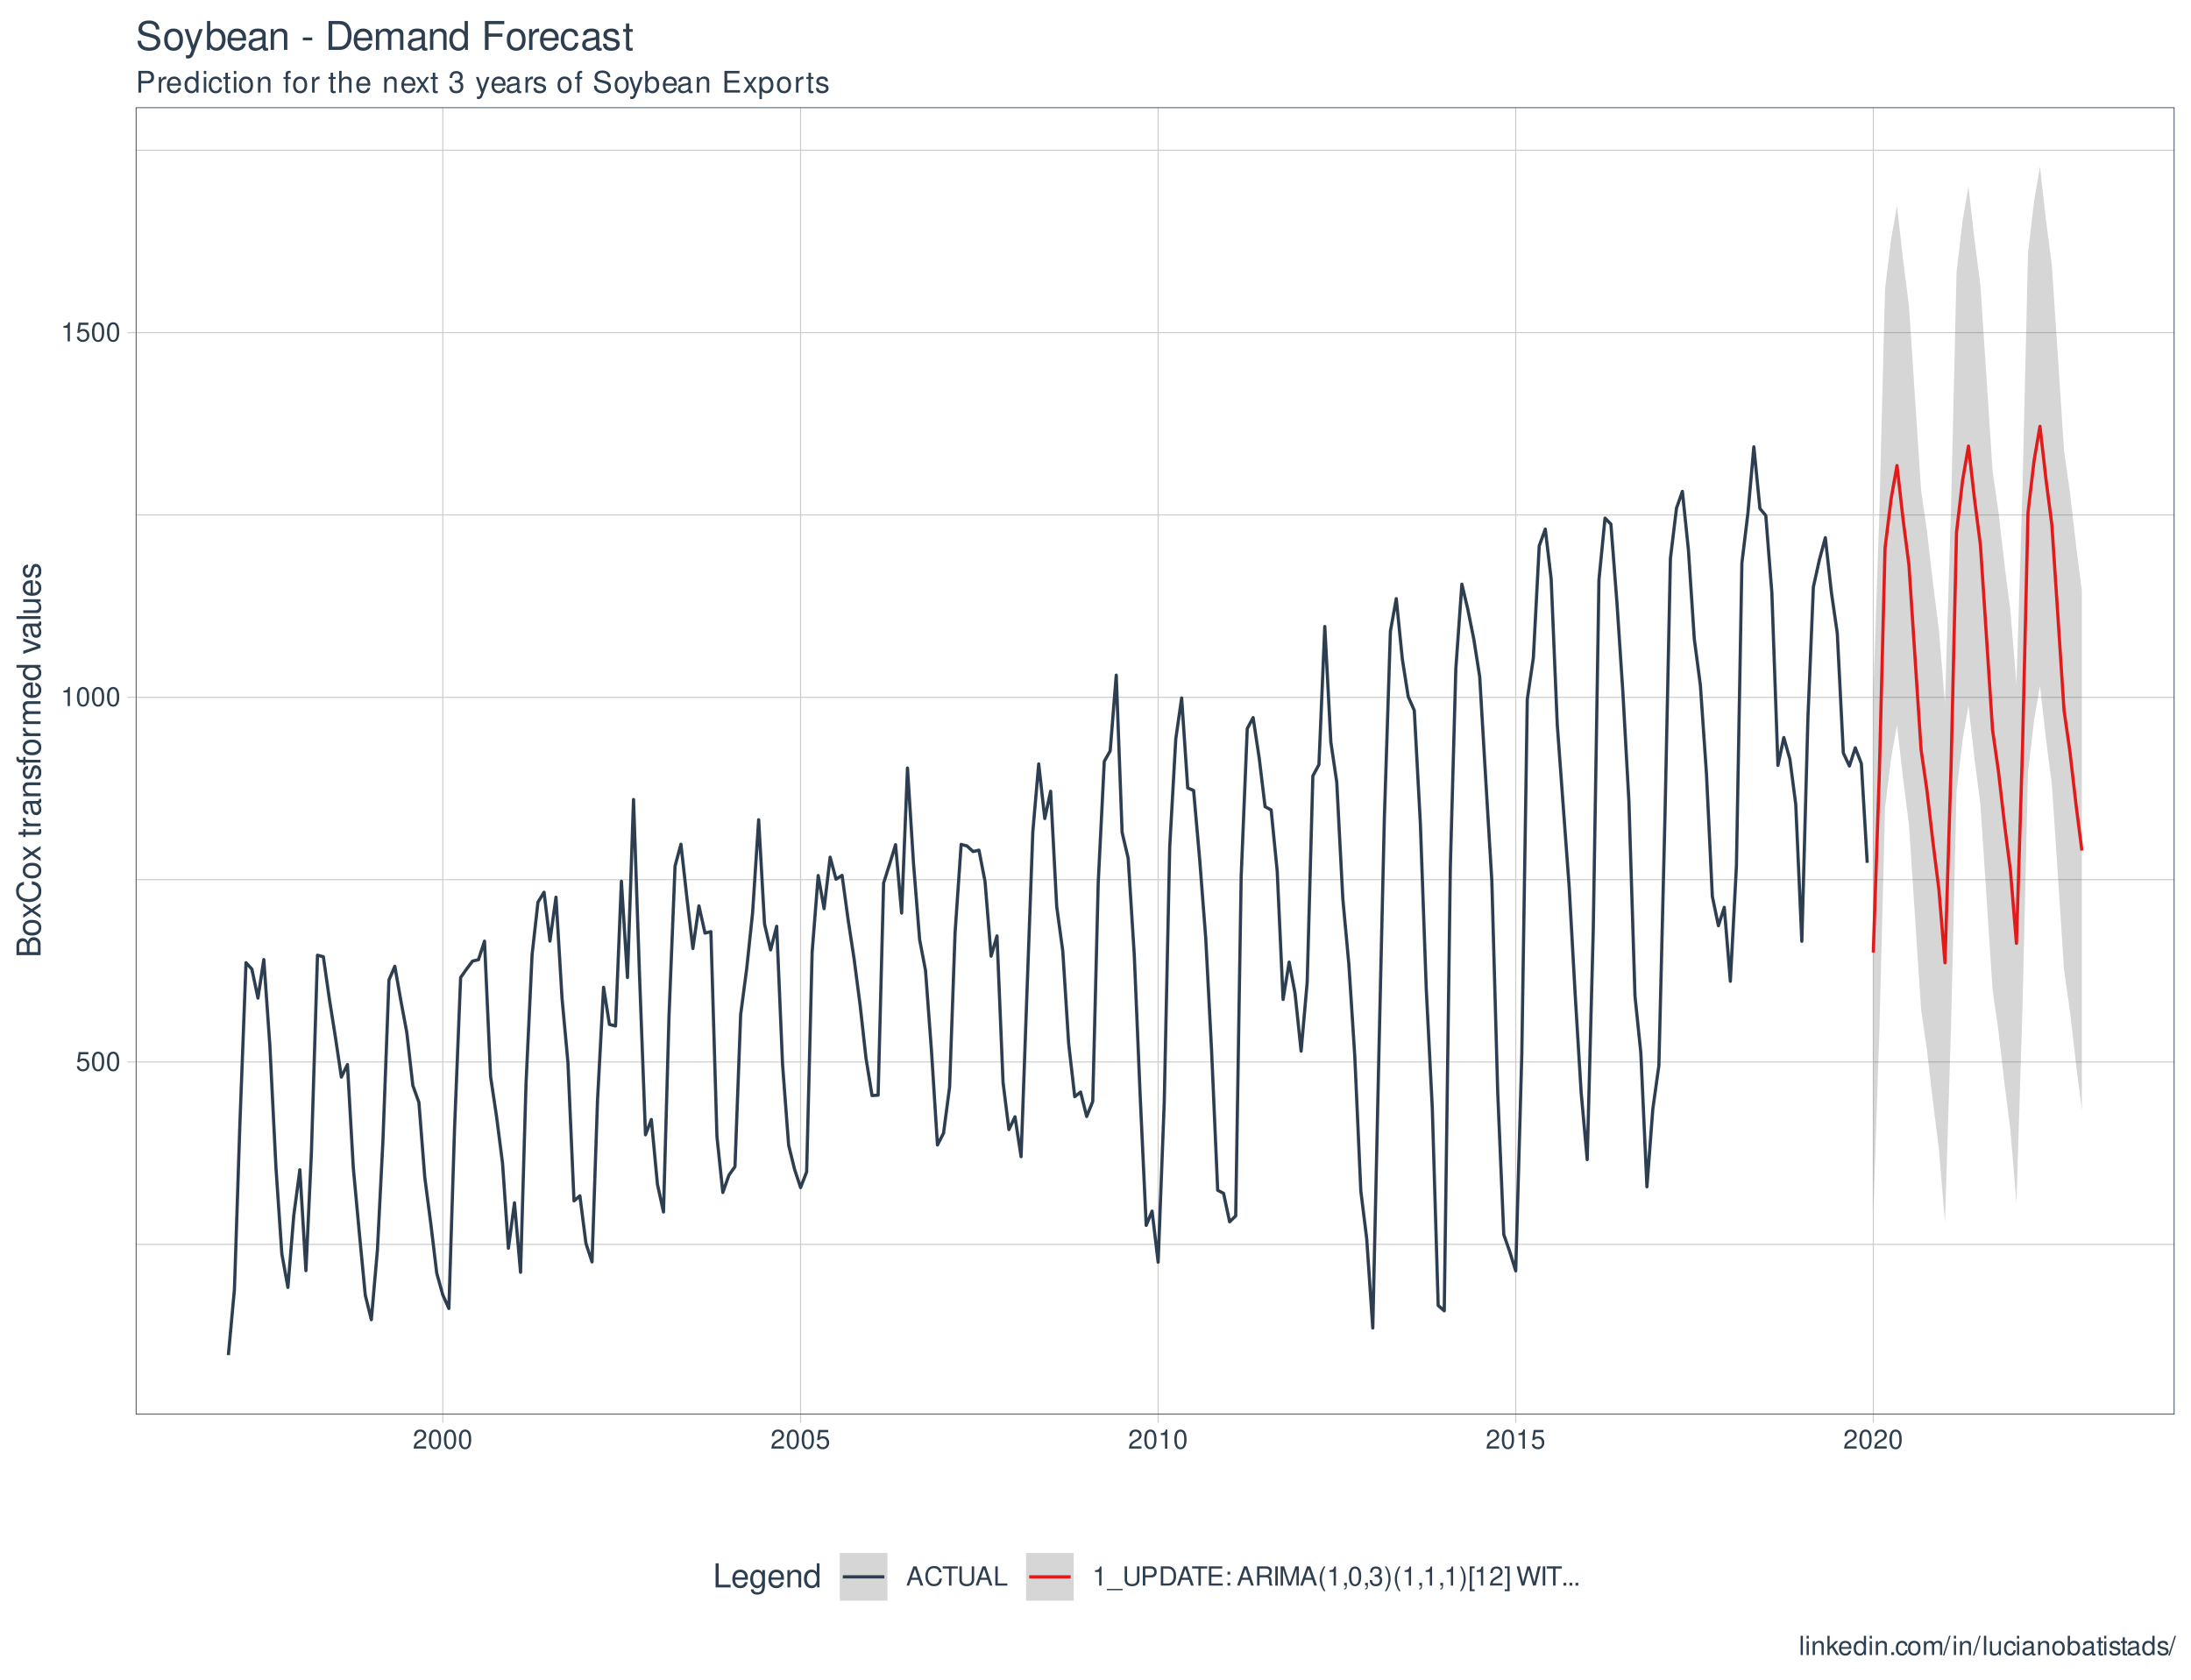 <?xml version="1.0" encoding="UTF-8"?>
<svg xmlns="http://www.w3.org/2000/svg" xmlns:xlink="http://www.w3.org/1999/xlink" width="729pt" height="559pt" viewBox="0 0 729 559" version="1.1">
<defs>
<g>
<symbol overflow="visible" id="glyph0-0">
<path style="stroke:none;" d=""/>
</symbol>
<symbol overflow="visible" id="glyph0-1">
<path style="stroke:none;" d="M 4.188 -6.234 L 0.969 -6.234 L 0.5 -2.844 L 1.219 -2.844 C 1.578 -3.266 1.875 -3.422 2.359 -3.422 C 3.203 -3.422 3.719 -2.844 3.719 -1.922 C 3.719 -1.031 3.203 -0.484 2.359 -0.484 C 1.688 -0.484 1.266 -0.828 1.078 -1.531 L 0.312 -1.531 C 0.406 -1.016 0.5 -0.781 0.688 -0.547 C 1.031 -0.078 1.672 0.203 2.375 0.203 C 3.641 0.203 4.516 -0.719 4.516 -2.031 C 4.516 -3.266 3.688 -4.109 2.5 -4.109 C 2.062 -4.109 1.703 -4 1.344 -3.734 L 1.594 -5.469 L 4.188 -5.469 Z M 4.188 -6.234 "/>
</symbol>
<symbol overflow="visible" id="glyph0-2">
<path style="stroke:none;" d="M 2.422 -6.359 C 1.844 -6.359 1.312 -6.094 0.984 -5.672 C 0.578 -5.109 0.375 -4.25 0.375 -3.078 C 0.375 -0.938 1.078 0.203 2.422 0.203 C 3.734 0.203 4.453 -0.938 4.453 -3.031 C 4.453 -4.25 4.266 -5.078 3.859 -5.672 C 3.531 -6.109 3.016 -6.359 2.422 -6.359 Z M 2.422 -5.672 C 3.25 -5.672 3.672 -4.828 3.672 -3.094 C 3.672 -1.281 3.266 -0.438 2.406 -0.438 C 1.578 -0.438 1.172 -1.312 1.172 -3.062 C 1.172 -4.828 1.578 -5.672 2.422 -5.672 Z M 2.422 -5.672 "/>
</symbol>
<symbol overflow="visible" id="glyph0-3">
<path style="stroke:none;" d="M 2.281 -4.531 L 2.281 0 L 3.047 0 L 3.047 -6.359 L 2.547 -6.359 C 2.266 -5.391 2.094 -5.25 0.891 -5.094 L 0.891 -4.531 Z M 2.281 -4.531 "/>
</symbol>
<symbol overflow="visible" id="glyph0-4">
<path style="stroke:none;" d="M 4.453 -0.766 L 1.172 -0.766 C 1.25 -1.297 1.531 -1.625 2.297 -2.094 L 3.172 -2.594 C 4.047 -3.062 4.5 -3.719 4.5 -4.5 C 4.5 -5.031 4.281 -5.531 3.922 -5.875 C 3.547 -6.203 3.094 -6.359 2.5 -6.359 C 1.703 -6.359 1.125 -6.078 0.781 -5.531 C 0.547 -5.203 0.453 -4.797 0.438 -4.156 L 1.219 -4.156 C 1.234 -4.594 1.297 -4.844 1.406 -5.062 C 1.594 -5.438 2 -5.688 2.469 -5.688 C 3.172 -5.688 3.703 -5.172 3.703 -4.484 C 3.703 -3.969 3.406 -3.531 2.859 -3.219 L 2.047 -2.75 C 0.75 -2 0.375 -1.406 0.297 -0.016 L 4.453 -0.016 Z M 4.453 -0.766 "/>
</symbol>
<symbol overflow="visible" id="glyph0-5">
<path style="stroke:none;" d="M 4.172 -1.922 L 4.828 0 L 5.75 0 L 3.5 -6.406 L 2.438 -6.406 L 0.156 0 L 1.016 0 L 1.703 -1.922 Z M 3.938 -2.609 L 1.906 -2.609 L 2.953 -5.531 Z M 3.938 -2.609 "/>
</symbol>
<symbol overflow="visible" id="glyph0-6">
<path style="stroke:none;" d="M 5.828 -4.422 C 5.562 -5.828 4.766 -6.516 3.359 -6.516 C 2.484 -6.516 1.797 -6.25 1.312 -5.719 C 0.734 -5.078 0.422 -4.172 0.422 -3.125 C 0.422 -2.078 0.75 -1.172 1.344 -0.547 C 1.844 -0.031 2.484 0.203 3.312 0.203 C 4.875 0.203 5.766 -0.641 5.953 -2.344 L 5.109 -2.344 C 5.047 -1.906 4.953 -1.594 4.828 -1.344 C 4.562 -0.812 4.016 -0.516 3.328 -0.516 C 2.047 -0.516 1.234 -1.547 1.234 -3.141 C 1.234 -4.781 2 -5.797 3.25 -5.797 C 3.781 -5.797 4.25 -5.641 4.516 -5.391 C 4.766 -5.172 4.891 -4.906 4.984 -4.422 Z M 5.828 -4.422 "/>
</symbol>
<symbol overflow="visible" id="glyph0-7">
<path style="stroke:none;" d="M 3.109 -5.688 L 5.219 -5.688 L 5.219 -6.406 L 0.188 -6.406 L 0.188 -5.688 L 2.297 -5.688 L 2.297 0 L 3.109 0 Z M 3.109 -5.688 "/>
</symbol>
<symbol overflow="visible" id="glyph0-8">
<path style="stroke:none;" d="M 4.859 -6.406 L 4.859 -1.906 C 4.859 -1.047 4.234 -0.516 3.203 -0.516 C 2.734 -0.516 2.344 -0.641 2.031 -0.859 C 1.719 -1.094 1.562 -1.422 1.562 -1.906 L 1.562 -6.406 L 0.75 -6.406 L 0.75 -1.906 C 0.75 -0.609 1.688 0.203 3.203 0.203 C 4.703 0.203 5.672 -0.625 5.672 -1.906 L 5.672 -6.406 Z M 4.859 -6.406 "/>
</symbol>
<symbol overflow="visible" id="glyph0-9">
<path style="stroke:none;" d="M 1.516 -6.406 L 0.703 -6.406 L 0.703 0 L 4.688 0 L 4.688 -0.719 L 1.516 -0.719 Z M 1.516 -6.406 "/>
</symbol>
<symbol overflow="visible" id="glyph0-10">
<path style="stroke:none;" d="M 5.078 1.109 L -0.188 1.109 L -0.188 1.547 L 5.078 1.547 Z M 5.078 1.109 "/>
</symbol>
<symbol overflow="visible" id="glyph0-11">
<path style="stroke:none;" d="M 1.625 -2.719 L 3.641 -2.719 C 4.141 -2.719 4.531 -2.875 4.875 -3.172 C 5.266 -3.531 5.422 -3.938 5.422 -4.531 C 5.422 -5.734 4.719 -6.406 3.453 -6.406 L 0.797 -6.406 L 0.797 0 L 1.625 0 Z M 1.625 -3.438 L 1.625 -5.688 L 3.328 -5.688 C 4.109 -5.688 4.578 -5.266 4.578 -4.562 C 4.578 -3.859 4.109 -3.438 3.328 -3.438 Z M 1.625 -3.438 "/>
</symbol>
<symbol overflow="visible" id="glyph0-12">
<path style="stroke:none;" d="M 0.781 0 L 3.25 0 C 4.875 0 5.875 -1.219 5.875 -3.203 C 5.875 -5.203 4.875 -6.406 3.25 -6.406 L 0.781 -6.406 Z M 1.594 -0.719 L 1.594 -5.688 L 3.109 -5.688 C 4.375 -5.688 5.047 -4.844 5.047 -3.203 C 5.047 -1.578 4.375 -0.719 3.109 -0.719 Z M 1.594 -0.719 "/>
</symbol>
<symbol overflow="visible" id="glyph0-13">
<path style="stroke:none;" d="M 1.609 -2.922 L 5.109 -2.922 L 5.109 -3.641 L 1.609 -3.641 L 1.609 -5.688 L 5.234 -5.688 L 5.234 -6.406 L 0.797 -6.406 L 0.797 0 L 5.391 0 L 5.391 -0.719 L 1.609 -0.719 Z M 1.609 -2.922 "/>
</symbol>
<symbol overflow="visible" id="glyph0-14">
<path style="stroke:none;" d="M 1.875 -0.922 L 0.969 -0.922 L 0.969 0 L 1.875 0 Z M 1.875 -4.609 L 0.969 -4.609 L 0.969 -3.688 L 1.875 -3.688 Z M 1.875 -4.609 "/>
</symbol>
<symbol overflow="visible" id="glyph0-15">
<path style="stroke:none;" d=""/>
</symbol>
<symbol overflow="visible" id="glyph0-16">
<path style="stroke:none;" d="M 1.641 -2.766 L 3.75 -2.766 C 4.484 -2.766 4.797 -2.406 4.797 -1.625 L 4.797 -1.047 C 4.797 -0.656 4.859 -0.266 4.984 0 L 5.969 0 L 5.969 -0.203 C 5.672 -0.406 5.609 -0.641 5.594 -1.5 C 5.578 -2.547 5.406 -2.875 4.719 -3.172 C 5.438 -3.531 5.734 -3.953 5.734 -4.703 C 5.734 -5.812 5.047 -6.406 3.781 -6.406 L 0.812 -6.406 L 0.812 0 L 1.641 0 Z M 1.641 -3.484 L 1.641 -5.688 L 3.609 -5.688 C 4.078 -5.688 4.344 -5.625 4.547 -5.438 C 4.766 -5.266 4.875 -4.969 4.875 -4.594 C 4.875 -3.828 4.484 -3.484 3.609 -3.484 Z M 1.641 -3.484 "/>
</symbol>
<symbol overflow="visible" id="glyph0-17">
<path style="stroke:none;" d="M 1.703 -6.406 L 0.875 -6.406 L 0.875 0 L 1.703 0 Z M 1.703 -6.406 "/>
</symbol>
<symbol overflow="visible" id="glyph0-18">
<path style="stroke:none;" d="M 4.109 0 L 5.922 -5.375 L 5.922 0 L 6.688 0 L 6.688 -6.406 L 5.562 -6.406 L 3.688 -0.828 L 1.797 -6.406 L 0.656 -6.406 L 0.656 0 L 1.438 0 L 1.438 -5.375 L 3.25 0 Z M 4.109 0 "/>
</symbol>
<symbol overflow="visible" id="glyph0-19">
<path style="stroke:none;" d="M 2.078 -6.406 C 1.203 -5.266 0.641 -3.656 0.641 -2.281 C 0.641 -0.891 1.203 0.719 2.078 1.859 L 2.562 1.859 C 1.781 0.609 1.359 -0.875 1.359 -2.281 C 1.359 -3.672 1.781 -5.156 2.562 -6.406 Z M 2.078 -6.406 "/>
</symbol>
<symbol overflow="visible" id="glyph0-20">
<path style="stroke:none;" d="M 0.766 -0.922 L 0.766 0 L 1.297 0 L 1.297 0.156 C 1.297 0.766 1.172 0.938 0.766 0.953 L 0.766 1.297 C 1.344 1.312 1.688 0.891 1.688 0.141 L 1.688 -0.922 Z M 0.766 -0.922 "/>
</symbol>
<symbol overflow="visible" id="glyph0-21">
<path style="stroke:none;" d="M 1.938 -2.922 L 2.359 -2.922 C 3.203 -2.922 3.656 -2.531 3.656 -1.766 C 3.656 -0.969 3.172 -0.484 2.375 -0.484 C 1.516 -0.484 1.109 -0.922 1.062 -1.844 L 0.281 -1.844 C 0.312 -1.344 0.406 -1 0.547 -0.719 C 0.875 -0.109 1.484 0.203 2.344 0.203 C 3.625 0.203 4.453 -0.578 4.453 -1.781 C 4.453 -2.594 4.141 -3.031 3.391 -3.297 C 3.969 -3.531 4.266 -3.969 4.266 -4.609 C 4.266 -5.703 3.547 -6.359 2.359 -6.359 C 1.109 -6.359 0.438 -5.656 0.406 -4.312 L 1.188 -4.312 C 1.203 -4.703 1.234 -4.922 1.328 -5.109 C 1.5 -5.469 1.891 -5.688 2.375 -5.688 C 3.062 -5.688 3.469 -5.266 3.469 -4.578 C 3.469 -4.141 3.312 -3.859 2.969 -3.719 C 2.766 -3.625 2.484 -3.594 1.938 -3.578 Z M 1.938 -2.922 "/>
</symbol>
<symbol overflow="visible" id="glyph0-22">
<path style="stroke:none;" d="M 0.812 1.859 C 1.703 0.719 2.25 -0.891 2.25 -2.266 C 2.25 -3.656 1.703 -5.266 0.812 -6.406 L 0.328 -6.406 C 1.109 -5.156 1.547 -3.672 1.547 -2.266 C 1.547 -0.875 1.109 0.609 0.328 1.859 Z M 0.812 1.859 "/>
</symbol>
<symbol overflow="visible" id="glyph0-23">
<path style="stroke:none;" d="M 2.203 -6.406 L 0.562 -6.406 L 0.562 1.859 L 2.203 1.859 L 2.203 1.234 L 1.297 1.234 L 1.297 -5.781 L 2.203 -5.781 Z M 2.203 -6.406 "/>
</symbol>
<symbol overflow="visible" id="glyph0-24">
<path style="stroke:none;" d="M 0.203 1.859 L 1.844 1.859 L 1.844 -6.406 L 0.203 -6.406 L 0.203 -5.781 L 1.109 -5.781 L 1.109 1.234 L 0.203 1.234 Z M 0.203 1.859 "/>
</symbol>
<symbol overflow="visible" id="glyph0-25">
<path style="stroke:none;" d="M 6.547 0 L 8.172 -6.406 L 7.25 -6.406 L 6.078 -1.203 L 4.625 -6.406 L 3.734 -6.406 L 2.312 -1.203 L 1.109 -6.406 L 0.188 -6.406 L 1.844 0 L 2.734 0 L 4.172 -5.266 L 5.641 0 Z M 6.547 0 "/>
</symbol>
<symbol overflow="visible" id="glyph0-26">
<path style="stroke:none;" d="M 1.688 -0.922 L 0.766 -0.922 L 0.766 0 L 1.688 0 Z M 1.688 -0.922 "/>
</symbol>
<symbol overflow="visible" id="glyph0-27">
<path style="stroke:none;" d="M 1.344 -6.406 L 0.594 -6.406 L 0.594 0 L 1.344 0 Z M 1.344 -6.406 "/>
</symbol>
<symbol overflow="visible" id="glyph0-28">
<path style="stroke:none;" d="M 1.312 -4.609 L 0.594 -4.609 L 0.594 0 L 1.312 0 Z M 1.312 -6.406 L 0.578 -6.406 L 0.578 -5.484 L 1.312 -5.484 Z M 1.312 -6.406 "/>
</symbol>
<symbol overflow="visible" id="glyph0-29">
<path style="stroke:none;" d="M 0.609 -4.609 L 0.609 0 L 1.359 0 L 1.359 -2.547 C 1.359 -3.484 1.844 -4.094 2.609 -4.094 C 3.188 -4.094 3.547 -3.75 3.547 -3.188 L 3.547 0 L 4.281 0 L 4.281 -3.484 C 4.281 -4.25 3.719 -4.734 2.828 -4.734 C 2.141 -4.734 1.703 -4.484 1.297 -3.828 L 1.297 -4.609 Z M 0.609 -4.609 "/>
</symbol>
<symbol overflow="visible" id="glyph0-30">
<path style="stroke:none;" d="M 1.234 -6.406 L 0.516 -6.406 L 0.516 0 L 1.234 0 L 1.234 -1.797 L 1.953 -2.5 L 3.516 0 L 4.422 0 L 2.531 -3.016 L 4.141 -4.609 L 3.188 -4.609 L 1.234 -2.656 Z M 1.234 -6.406 "/>
</symbol>
<symbol overflow="visible" id="glyph0-31">
<path style="stroke:none;" d="M 4.516 -2.062 C 4.516 -2.766 4.453 -3.188 4.328 -3.531 C 4.031 -4.281 3.328 -4.734 2.469 -4.734 C 1.172 -4.734 0.359 -3.766 0.359 -2.25 C 0.359 -0.719 1.141 0.203 2.453 0.203 C 3.5 0.203 4.234 -0.391 4.422 -1.406 L 3.672 -1.406 C 3.469 -0.797 3.062 -0.469 2.469 -0.469 C 2 -0.469 1.609 -0.688 1.359 -1.078 C 1.188 -1.344 1.125 -1.594 1.125 -2.062 Z M 1.141 -2.656 C 1.203 -3.516 1.719 -4.062 2.453 -4.062 C 3.203 -4.062 3.719 -3.484 3.719 -2.656 Z M 1.141 -2.656 "/>
</symbol>
<symbol overflow="visible" id="glyph0-32">
<path style="stroke:none;" d="M 4.359 -6.406 L 3.625 -6.406 L 3.625 -4.031 C 3.312 -4.5 2.828 -4.734 2.203 -4.734 C 1.016 -4.734 0.234 -3.781 0.234 -2.312 C 0.234 -0.75 0.984 0.203 2.234 0.203 C 2.875 0.203 3.312 -0.031 3.703 -0.609 L 3.703 0 L 4.359 0 Z M 2.328 -4.062 C 3.125 -4.062 3.625 -3.359 3.625 -2.25 C 3.625 -1.188 3.109 -0.484 2.344 -0.484 C 1.531 -0.484 1 -1.203 1 -2.266 C 1 -3.344 1.531 -4.062 2.328 -4.062 Z M 2.328 -4.062 "/>
</symbol>
<symbol overflow="visible" id="glyph0-33">
<path style="stroke:none;" d="M 4.141 -3.062 C 4.109 -3.516 4.016 -3.797 3.828 -4.062 C 3.516 -4.484 2.969 -4.734 2.328 -4.734 C 1.078 -4.734 0.266 -3.75 0.266 -2.219 C 0.266 -0.734 1.062 0.203 2.312 0.203 C 3.406 0.203 4.109 -0.453 4.203 -1.578 L 3.453 -1.578 C 3.328 -0.844 2.953 -0.469 2.328 -0.469 C 1.516 -0.469 1.031 -1.141 1.031 -2.219 C 1.031 -3.375 1.516 -4.062 2.312 -4.062 C 2.922 -4.062 3.312 -3.703 3.406 -3.062 Z M 4.141 -3.062 "/>
</symbol>
<symbol overflow="visible" id="glyph0-34">
<path style="stroke:none;" d="M 2.391 -4.734 C 1.094 -4.734 0.312 -3.812 0.312 -2.266 C 0.312 -0.719 1.094 0.203 2.406 0.203 C 3.703 0.203 4.484 -0.719 4.484 -2.234 C 4.484 -3.828 3.734 -4.734 2.391 -4.734 Z M 2.406 -4.062 C 3.234 -4.062 3.719 -3.391 3.719 -2.25 C 3.719 -1.156 3.203 -0.469 2.406 -0.469 C 1.578 -0.469 1.078 -1.156 1.078 -2.266 C 1.078 -3.391 1.578 -4.062 2.406 -4.062 Z M 2.406 -4.062 "/>
</symbol>
<symbol overflow="visible" id="glyph0-35">
<path style="stroke:none;" d="M 0.609 -4.609 L 0.609 0 L 1.359 0 L 1.359 -2.891 C 1.359 -3.562 1.844 -4.094 2.438 -4.094 C 2.984 -4.094 3.297 -3.766 3.297 -3.172 L 3.297 0 L 4.031 0 L 4.031 -2.891 C 4.031 -3.562 4.516 -4.094 5.109 -4.094 C 5.641 -4.094 5.969 -3.75 5.969 -3.172 L 5.969 0 L 6.703 0 L 6.703 -3.453 C 6.703 -4.281 6.234 -4.734 5.359 -4.734 C 4.75 -4.734 4.375 -4.562 3.953 -4.031 C 3.672 -4.531 3.312 -4.734 2.703 -4.734 C 2.094 -4.734 1.688 -4.516 1.297 -3.953 L 1.297 -4.609 Z M 0.609 -4.609 "/>
</symbol>
<symbol overflow="visible" id="glyph0-36">
<path style="stroke:none;" d="M 2.016 -6.406 L -0.078 0.172 L 0.406 0.172 L 2.5 -6.406 Z M 2.016 -6.406 "/>
</symbol>
<symbol overflow="visible" id="glyph0-37">
<path style="stroke:none;" d="M 4.234 0 L 4.234 -4.609 L 3.516 -4.609 L 3.516 -2 C 3.516 -1.062 3.016 -0.438 2.25 -0.438 C 1.672 -0.438 1.297 -0.797 1.297 -1.344 L 1.297 -4.609 L 0.578 -4.609 L 0.578 -1.062 C 0.578 -0.297 1.141 0.203 2.047 0.203 C 2.719 0.203 3.156 -0.031 3.578 -0.641 L 3.578 0 Z M 4.234 0 "/>
</symbol>
<symbol overflow="visible" id="glyph0-38">
<path style="stroke:none;" d="M 4.703 -0.438 C 4.625 -0.406 4.594 -0.406 4.547 -0.406 C 4.297 -0.406 4.156 -0.547 4.156 -0.781 L 4.156 -3.484 C 4.156 -4.297 3.547 -4.734 2.422 -4.734 C 1.734 -4.734 1.203 -4.547 0.891 -4.203 C 0.672 -3.969 0.594 -3.703 0.578 -3.25 L 1.312 -3.25 C 1.375 -3.812 1.703 -4.062 2.391 -4.062 C 3.062 -4.062 3.422 -3.812 3.422 -3.375 L 3.422 -3.188 C 3.406 -2.875 3.25 -2.75 2.656 -2.672 C 1.625 -2.547 1.453 -2.5 1.172 -2.391 C 0.641 -2.156 0.375 -1.766 0.375 -1.156 C 0.375 -0.328 0.953 0.203 1.875 0.203 C 2.469 0.203 2.922 0 3.453 -0.469 C 3.5 0 3.734 0.203 4.203 0.203 C 4.359 0.203 4.453 0.188 4.703 0.125 Z M 3.422 -1.453 C 3.422 -1.203 3.359 -1.062 3.125 -0.859 C 2.828 -0.578 2.469 -0.438 2.047 -0.438 C 1.469 -0.438 1.141 -0.719 1.141 -1.172 C 1.141 -1.656 1.453 -1.906 2.25 -2.016 C 3.031 -2.125 3.172 -2.156 3.422 -2.281 Z M 3.422 -1.453 "/>
</symbol>
<symbol overflow="visible" id="glyph0-39">
<path style="stroke:none;" d="M 0.469 -6.406 L 0.469 0 L 1.141 0 L 1.141 -0.594 C 1.484 -0.047 1.953 0.203 2.594 0.203 C 3.812 0.203 4.594 -0.797 4.594 -2.328 C 4.594 -3.812 3.859 -4.734 2.625 -4.734 C 2 -4.734 1.547 -4.5 1.203 -3.984 L 1.203 -6.406 Z M 2.484 -4.062 C 3.312 -4.062 3.828 -3.344 3.828 -2.25 C 3.828 -1.203 3.297 -0.484 2.484 -0.484 C 1.703 -0.484 1.203 -1.188 1.203 -2.266 C 1.203 -3.359 1.703 -4.062 2.484 -4.062 Z M 2.484 -4.062 "/>
</symbol>
<symbol overflow="visible" id="glyph0-40">
<path style="stroke:none;" d="M 2.234 -4.609 L 1.484 -4.609 L 1.484 -5.875 L 0.75 -5.875 L 0.75 -4.609 L 0.125 -4.609 L 0.125 -4.016 L 0.75 -4.016 L 0.75 -0.531 C 0.75 -0.047 1.062 0.203 1.641 0.203 C 1.828 0.203 1.984 0.188 2.234 0.141 L 2.234 -0.469 C 2.125 -0.453 2.031 -0.438 1.875 -0.438 C 1.562 -0.438 1.484 -0.531 1.484 -0.859 L 1.484 -4.016 L 2.234 -4.016 Z M 2.234 -4.609 "/>
</symbol>
<symbol overflow="visible" id="glyph0-41">
<path style="stroke:none;" d="M 3.859 -3.328 C 3.844 -4.234 3.25 -4.734 2.188 -4.734 C 1.109 -4.734 0.406 -4.188 0.406 -3.328 C 0.406 -2.609 0.781 -2.266 1.875 -2 L 2.562 -1.844 C 3.062 -1.719 3.266 -1.531 3.266 -1.203 C 3.266 -0.766 2.844 -0.469 2.203 -0.469 C 1.797 -0.469 1.469 -0.594 1.281 -0.781 C 1.172 -0.922 1.125 -1.047 1.078 -1.375 L 0.297 -1.375 C 0.328 -0.312 0.938 0.203 2.141 0.203 C 3.297 0.203 4.031 -0.375 4.031 -1.266 C 4.031 -1.938 3.656 -2.328 2.734 -2.547 L 2.031 -2.703 C 1.438 -2.844 1.172 -3.047 1.172 -3.375 C 1.172 -3.797 1.562 -4.062 2.156 -4.062 C 2.75 -4.062 3.062 -3.812 3.078 -3.328 Z M 3.859 -3.328 "/>
</symbol>
<symbol overflow="visible" id="glyph1-0">
<path style="stroke:none;" d=""/>
</symbol>
<symbol overflow="visible" id="glyph1-1">
<path style="stroke:none;" d="M 0 -0.875 L 0 -4.484 C 0 -5.25 -0.203 -5.812 -0.672 -6.234 C -1.094 -6.641 -1.656 -6.859 -2.281 -6.859 C -3.25 -6.859 -3.844 -6.406 -4.234 -5.391 C -4.578 -6.125 -5.156 -6.5 -5.984 -6.5 C -6.578 -6.5 -7.078 -6.281 -7.453 -5.859 C -7.844 -5.438 -8.016 -4.891 -8.016 -4.125 L -8.016 -0.875 Z M -4.562 -1.891 L -7.109 -1.891 L -7.109 -3.875 C -7.109 -4.438 -7.047 -4.766 -6.828 -5.031 C -6.609 -5.328 -6.281 -5.484 -5.844 -5.484 C -5.406 -5.484 -5.078 -5.328 -4.844 -5.031 C -4.641 -4.766 -4.562 -4.438 -4.562 -3.875 Z M -0.906 -1.891 L -3.656 -1.891 L -3.656 -4.391 C -3.656 -5.297 -3.141 -5.828 -2.281 -5.828 C -1.422 -5.828 -0.906 -5.297 -0.906 -4.391 Z M -0.906 -1.891 "/>
</symbol>
<symbol overflow="visible" id="glyph1-2">
<path style="stroke:none;" d="M -5.922 -2.984 C -5.922 -1.359 -4.781 -0.391 -2.844 -0.391 C -0.891 -0.391 0.25 -1.359 0.25 -3 C 0.25 -4.625 -0.906 -5.609 -2.797 -5.609 C -4.797 -5.609 -5.922 -4.656 -5.922 -2.984 Z M -5.078 -3 C -5.078 -4.031 -4.234 -4.656 -2.812 -4.656 C -1.438 -4.656 -0.594 -4.016 -0.594 -3 C -0.594 -1.984 -1.438 -1.359 -2.844 -1.359 C -4.234 -1.359 -5.078 -1.984 -5.078 -3 Z M -5.078 -3 "/>
</symbol>
<symbol overflow="visible" id="glyph1-3">
<path style="stroke:none;" d="M -2.984 -3.219 L -5.766 -5.141 L -5.766 -4.109 L -3.672 -2.734 L -5.766 -1.344 L -5.766 -0.297 L -2.938 -2.219 L 0 -0.188 L 0 -1.234 L -2.219 -2.688 L 0 -4.141 L 0 -5.203 Z M -2.984 -3.219 "/>
</symbol>
<symbol overflow="visible" id="glyph1-4">
<path style="stroke:none;" d="M -5.531 -7.281 C -7.297 -6.969 -8.156 -5.953 -8.156 -4.188 C -8.156 -3.109 -7.812 -2.25 -7.156 -1.656 C -6.359 -0.922 -5.219 -0.531 -3.922 -0.531 C -2.594 -0.531 -1.469 -0.938 -0.688 -1.688 C -0.047 -2.312 0.25 -3.109 0.25 -4.141 C 0.25 -6.109 -0.797 -7.203 -2.922 -7.453 L -2.922 -6.391 C -2.375 -6.297 -2 -6.188 -1.688 -6.031 C -1.016 -5.703 -0.656 -5.016 -0.656 -4.156 C -0.656 -2.562 -1.922 -1.547 -3.922 -1.547 C -5.984 -1.547 -7.25 -2.516 -7.25 -4.062 C -7.25 -4.719 -7.062 -5.328 -6.75 -5.656 C -6.469 -5.953 -6.141 -6.109 -5.531 -6.234 Z M -5.531 -7.281 "/>
</symbol>
<symbol overflow="visible" id="glyph1-5">
<path style="stroke:none;" d=""/>
</symbol>
<symbol overflow="visible" id="glyph1-6">
<path style="stroke:none;" d="M -5.766 -2.797 L -5.766 -1.844 L -7.344 -1.844 L -7.344 -0.938 L -5.766 -0.938 L -5.766 -0.156 L -5.016 -0.156 L -5.016 -0.938 L -0.656 -0.938 C -0.062 -0.938 0.25 -1.328 0.25 -2.047 C 0.25 -2.281 0.234 -2.484 0.172 -2.797 L -0.594 -2.797 C -0.562 -2.656 -0.547 -2.547 -0.547 -2.359 C -0.547 -1.953 -0.656 -1.844 -1.062 -1.844 L -5.016 -1.844 L -5.016 -2.797 Z M -5.766 -2.797 "/>
</symbol>
<symbol overflow="visible" id="glyph1-7">
<path style="stroke:none;" d="M -5.766 -0.766 L 0 -0.766 L 0 -1.688 L -2.984 -1.688 C -4.375 -1.688 -5 -2.266 -4.969 -3.531 L -5.891 -3.531 C -5.922 -3.375 -5.922 -3.281 -5.922 -3.172 C -5.922 -2.578 -5.578 -2.141 -4.719 -1.609 L -5.766 -1.609 Z M -5.766 -0.766 "/>
</symbol>
<symbol overflow="visible" id="glyph1-8">
<path style="stroke:none;" d="M -0.531 -5.891 C -0.516 -5.781 -0.516 -5.734 -0.516 -5.688 C -0.516 -5.375 -0.688 -5.188 -0.969 -5.188 L -4.359 -5.188 C -5.375 -5.188 -5.922 -4.438 -5.922 -3.031 C -5.922 -2.172 -5.688 -1.5 -5.266 -1.109 C -4.969 -0.844 -4.625 -0.734 -4.062 -0.719 L -4.062 -1.641 C -4.766 -1.719 -5.078 -2.141 -5.078 -2.984 C -5.078 -3.828 -4.781 -4.281 -4.219 -4.281 L -3.984 -4.281 C -3.594 -4.266 -3.438 -4.062 -3.344 -3.328 C -3.172 -2.031 -3.141 -1.828 -2.984 -1.469 C -2.703 -0.797 -2.203 -0.469 -1.453 -0.469 C -0.406 -0.469 0.25 -1.188 0.25 -2.359 C 0.25 -3.078 0 -3.656 -0.594 -4.312 C 0 -4.375 0.25 -4.656 0.25 -5.266 C 0.25 -5.453 0.234 -5.578 0.156 -5.891 Z M -1.812 -4.281 C -1.5 -4.281 -1.312 -4.188 -1.062 -3.922 C -0.719 -3.547 -0.547 -3.094 -0.547 -2.547 C -0.547 -1.844 -0.891 -1.422 -1.469 -1.422 C -2.078 -1.422 -2.391 -1.812 -2.531 -2.812 C -2.656 -3.781 -2.703 -3.969 -2.844 -4.281 Z M -1.812 -4.281 "/>
</symbol>
<symbol overflow="visible" id="glyph1-9">
<path style="stroke:none;" d="M -5.766 -0.766 L 0 -0.766 L 0 -1.688 L -3.172 -1.688 C -4.359 -1.688 -5.125 -2.312 -5.125 -3.25 C -5.125 -3.984 -4.688 -4.438 -4 -4.438 L 0 -4.438 L 0 -5.359 L -4.359 -5.359 C -5.312 -5.359 -5.922 -4.641 -5.922 -3.531 C -5.922 -2.672 -5.594 -2.125 -4.797 -1.609 L -5.766 -1.609 Z M -5.766 -0.766 "/>
</symbol>
<symbol overflow="visible" id="glyph1-10">
<path style="stroke:none;" d="M -4.156 -4.812 C -5.297 -4.812 -5.922 -4.062 -5.922 -2.734 C -5.922 -1.391 -5.234 -0.516 -4.172 -0.516 C -3.266 -0.516 -2.844 -0.984 -2.516 -2.344 L -2.297 -3.203 C -2.141 -3.844 -1.906 -4.094 -1.5 -4.094 C -0.953 -4.094 -0.594 -3.547 -0.594 -2.75 C -0.594 -2.25 -0.734 -1.844 -0.984 -1.609 C -1.141 -1.469 -1.312 -1.391 -1.719 -1.344 L -1.719 -0.375 C -0.391 -0.422 0.25 -1.172 0.25 -2.672 C 0.25 -4.125 -0.469 -5.047 -1.578 -5.047 C -2.438 -5.047 -2.906 -4.562 -3.172 -3.422 L -3.391 -2.547 C -3.562 -1.797 -3.812 -1.469 -4.219 -1.469 C -4.75 -1.469 -5.078 -1.953 -5.078 -2.688 C -5.078 -3.438 -4.766 -3.828 -4.156 -3.844 Z M -4.156 -4.812 "/>
</symbol>
<symbol overflow="visible" id="glyph1-11">
<path style="stroke:none;" d="M -5.766 -2.844 L -5.766 -1.875 L -6.672 -1.875 C -7.047 -1.875 -7.25 -2.094 -7.25 -2.516 C -7.25 -2.594 -7.25 -2.625 -7.234 -2.844 L -8 -2.844 C -8.047 -2.625 -8.047 -2.516 -8.047 -2.328 C -8.047 -1.469 -7.562 -0.969 -6.75 -0.969 L -5.766 -0.969 L -5.766 -0.203 L -5.016 -0.203 L -5.016 -0.969 L 0 -0.969 L 0 -1.875 L -5.016 -1.875 L -5.016 -2.844 Z M -5.766 -2.844 "/>
</symbol>
<symbol overflow="visible" id="glyph1-12">
<path style="stroke:none;" d="M -5.766 -0.766 L 0 -0.766 L 0 -1.688 L -3.625 -1.688 C -4.453 -1.688 -5.125 -2.297 -5.125 -3.047 C -5.125 -3.734 -4.703 -4.109 -3.969 -4.109 L 0 -4.109 L 0 -5.031 L -3.625 -5.031 C -4.453 -5.031 -5.125 -5.641 -5.125 -6.391 C -5.125 -7.062 -4.703 -7.453 -3.969 -7.453 L 0 -7.453 L 0 -8.375 L -4.328 -8.375 C -5.359 -8.375 -5.922 -7.781 -5.922 -6.703 C -5.922 -5.938 -5.703 -5.484 -5.047 -4.938 C -5.672 -4.594 -5.922 -4.141 -5.922 -3.391 C -5.922 -2.625 -5.641 -2.094 -4.953 -1.609 L -5.766 -1.609 Z M -5.766 -0.766 "/>
</symbol>
<symbol overflow="visible" id="glyph1-13">
<path style="stroke:none;" d="M -2.578 -5.641 C -3.453 -5.641 -3.984 -5.578 -4.406 -5.406 C -5.359 -5.031 -5.922 -4.156 -5.922 -3.078 C -5.922 -1.469 -4.703 -0.438 -2.812 -0.438 C -0.906 -0.438 0.25 -1.438 0.25 -3.062 C 0.25 -4.375 -0.5 -5.297 -1.75 -5.516 L -1.75 -4.594 C -0.984 -4.344 -0.594 -3.828 -0.594 -3.094 C -0.594 -2.516 -0.859 -2.016 -1.344 -1.703 C -1.672 -1.484 -2 -1.406 -2.578 -1.391 Z M -3.328 -1.422 C -4.391 -1.5 -5.078 -2.141 -5.078 -3.062 C -5.078 -4 -4.359 -4.656 -3.328 -4.656 Z M -3.328 -1.422 "/>
</symbol>
<symbol overflow="visible" id="glyph1-14">
<path style="stroke:none;" d="M -8.016 -5.438 L -8.016 -4.531 L -5.031 -4.531 C -5.625 -4.141 -5.922 -3.531 -5.922 -2.766 C -5.922 -1.266 -4.734 -0.281 -2.891 -0.281 C -0.953 -0.281 0.25 -1.234 0.25 -2.797 C 0.25 -3.594 -0.047 -4.141 -0.766 -4.625 L 0 -4.625 L 0 -5.438 Z M -5.078 -2.922 C -5.078 -3.906 -4.203 -4.531 -2.812 -4.531 C -1.484 -4.531 -0.609 -3.891 -0.609 -2.922 C -0.609 -1.906 -1.5 -1.25 -2.844 -1.25 C -4.188 -1.25 -5.078 -1.906 -5.078 -2.922 Z M -5.078 -2.922 "/>
</symbol>
<symbol overflow="visible" id="glyph1-15">
<path style="stroke:none;" d="M 0 -3.141 L -5.766 -5.344 L -5.766 -4.312 L -1.094 -2.688 L -5.766 -1.141 L -5.766 -0.109 L 0 -2.141 Z M 0 -3.141 "/>
</symbol>
<symbol overflow="visible" id="glyph1-16">
<path style="stroke:none;" d="M -8.016 -1.672 L -8.016 -0.75 L 0 -0.75 L 0 -1.672 Z M -8.016 -1.672 "/>
</symbol>
<symbol overflow="visible" id="glyph1-17">
<path style="stroke:none;" d="M 0 -5.297 L -5.766 -5.297 L -5.766 -4.391 L -2.5 -4.391 C -1.312 -4.391 -0.547 -3.766 -0.547 -2.812 C -0.547 -2.094 -0.984 -1.625 -1.688 -1.625 L -5.766 -1.625 L -5.766 -0.719 L -1.312 -0.719 C -0.359 -0.719 0.25 -1.438 0.25 -2.547 C 0.25 -3.406 -0.047 -3.938 -0.797 -4.484 L 0 -4.484 Z M 0 -5.297 "/>
</symbol>
<symbol overflow="visible" id="glyph2-0">
<path style="stroke:none;" d=""/>
</symbol>
<symbol overflow="visible" id="glyph2-1">
<path style="stroke:none;" d="M 1.906 -8.016 L 0.875 -8.016 L 0.875 0 L 5.859 0 L 5.859 -0.906 L 1.906 -0.906 Z M 1.906 -8.016 "/>
</symbol>
<symbol overflow="visible" id="glyph2-2">
<path style="stroke:none;" d="M 5.641 -2.578 C 5.641 -3.453 5.578 -3.984 5.406 -4.406 C 5.031 -5.359 4.156 -5.922 3.078 -5.922 C 1.469 -5.922 0.438 -4.703 0.438 -2.812 C 0.438 -0.906 1.438 0.25 3.062 0.25 C 4.375 0.25 5.297 -0.5 5.516 -1.75 L 4.594 -1.75 C 4.344 -0.984 3.828 -0.594 3.094 -0.594 C 2.516 -0.594 2.016 -0.859 1.703 -1.344 C 1.484 -1.672 1.406 -2 1.391 -2.578 Z M 1.422 -3.328 C 1.5 -4.391 2.141 -5.078 3.062 -5.078 C 4 -5.078 4.656 -4.359 4.656 -3.328 Z M 1.422 -3.328 "/>
</symbol>
<symbol overflow="visible" id="glyph2-3">
<path style="stroke:none;" d="M 4.438 -5.766 L 4.438 -4.922 C 3.984 -5.625 3.469 -5.922 2.75 -5.922 C 1.359 -5.922 0.391 -4.625 0.391 -2.781 C 0.391 -1.812 0.609 -1.109 1.109 -0.531 C 1.547 -0.016 2.094 0.25 2.688 0.25 C 3.375 0.25 3.875 -0.062 4.359 -0.781 L 4.359 -0.484 C 4.359 1.062 3.922 1.625 2.781 1.625 C 2 1.625 1.594 1.312 1.5 0.656 L 0.578 0.656 C 0.656 1.734 1.5 2.391 2.766 2.391 C 3.609 2.391 4.312 2.125 4.688 1.656 C 5.125 1.125 5.297 0.406 5.297 -0.953 L 5.297 -5.766 Z M 2.844 -5.078 C 3.812 -5.078 4.359 -4.266 4.359 -2.812 C 4.359 -1.406 3.797 -0.594 2.844 -0.594 C 1.891 -0.594 1.344 -1.422 1.344 -2.844 C 1.344 -4.25 1.891 -5.078 2.844 -5.078 Z M 2.844 -5.078 "/>
</symbol>
<symbol overflow="visible" id="glyph2-4">
<path style="stroke:none;" d="M 0.766 -5.766 L 0.766 0 L 1.688 0 L 1.688 -3.172 C 1.688 -4.359 2.312 -5.125 3.25 -5.125 C 3.984 -5.125 4.438 -4.688 4.438 -4 L 4.438 0 L 5.359 0 L 5.359 -4.359 C 5.359 -5.312 4.641 -5.922 3.531 -5.922 C 2.672 -5.922 2.125 -5.594 1.609 -4.797 L 1.609 -5.766 Z M 0.766 -5.766 "/>
</symbol>
<symbol overflow="visible" id="glyph2-5">
<path style="stroke:none;" d="M 5.438 -8.016 L 4.531 -8.016 L 4.531 -5.031 C 4.141 -5.625 3.531 -5.922 2.766 -5.922 C 1.266 -5.922 0.281 -4.734 0.281 -2.891 C 0.281 -0.953 1.234 0.25 2.797 0.25 C 3.594 0.25 4.141 -0.047 4.625 -0.766 L 4.625 0 L 5.438 0 Z M 2.922 -5.078 C 3.906 -5.078 4.531 -4.203 4.531 -2.812 C 4.531 -1.484 3.891 -0.609 2.922 -0.609 C 1.906 -0.609 1.25 -1.5 1.25 -2.844 C 1.25 -4.188 1.906 -5.078 2.922 -5.078 Z M 2.922 -5.078 "/>
</symbol>
<symbol overflow="visible" id="glyph3-0">
<path style="stroke:none;" d=""/>
</symbol>
<symbol overflow="visible" id="glyph3-1">
<path style="stroke:none;" d="M 1.828 -3.062 L 4.094 -3.062 C 4.656 -3.062 5.109 -3.234 5.484 -3.578 C 5.922 -3.969 6.109 -4.438 6.109 -5.109 C 6.109 -6.453 5.312 -7.219 3.891 -7.219 L 0.906 -7.219 L 0.906 0 L 1.828 0 Z M 1.828 -3.875 L 1.828 -6.406 L 3.75 -6.406 C 4.625 -6.406 5.156 -5.938 5.156 -5.141 C 5.156 -4.344 4.625 -3.875 3.75 -3.875 Z M 1.828 -3.875 "/>
</symbol>
<symbol overflow="visible" id="glyph3-2">
<path style="stroke:none;" d="M 0.688 -5.188 L 0.688 0 L 1.516 0 L 1.516 -2.688 C 1.531 -3.938 2.047 -4.5 3.188 -4.469 L 3.188 -5.312 C 3.047 -5.328 2.969 -5.344 2.859 -5.344 C 2.328 -5.344 1.922 -5.016 1.453 -4.25 L 1.453 -5.188 Z M 0.688 -5.188 "/>
</symbol>
<symbol overflow="visible" id="glyph3-3">
<path style="stroke:none;" d="M 5.078 -2.312 C 5.078 -3.109 5.016 -3.594 4.875 -3.969 C 4.531 -4.828 3.75 -5.344 2.781 -5.344 C 1.328 -5.344 0.391 -4.234 0.391 -2.531 C 0.391 -0.812 1.281 0.234 2.75 0.234 C 3.938 0.234 4.766 -0.453 4.969 -1.578 L 4.141 -1.578 C 3.906 -0.891 3.453 -0.531 2.781 -0.531 C 2.266 -0.531 1.812 -0.766 1.531 -1.203 C 1.344 -1.5 1.266 -1.797 1.266 -2.312 Z M 1.281 -2.984 C 1.344 -3.953 1.938 -4.578 2.766 -4.578 C 3.609 -4.578 4.188 -3.922 4.188 -2.984 Z M 1.281 -2.984 "/>
</symbol>
<symbol overflow="visible" id="glyph3-4">
<path style="stroke:none;" d="M 4.906 -7.219 L 4.078 -7.219 L 4.078 -4.531 C 3.734 -5.062 3.188 -5.344 2.484 -5.344 C 1.141 -5.344 0.25 -4.266 0.25 -2.609 C 0.25 -0.859 1.109 0.234 2.516 0.234 C 3.234 0.234 3.719 -0.047 4.172 -0.688 L 4.172 0 L 4.906 0 Z M 2.625 -4.562 C 3.516 -4.562 4.078 -3.781 4.078 -2.531 C 4.078 -1.344 3.5 -0.547 2.641 -0.547 C 1.719 -0.547 1.125 -1.344 1.125 -2.562 C 1.125 -3.766 1.719 -4.562 2.625 -4.562 Z M 2.625 -4.562 "/>
</symbol>
<symbol overflow="visible" id="glyph3-5">
<path style="stroke:none;" d="M 1.484 -5.188 L 0.656 -5.188 L 0.656 0 L 1.484 0 Z M 1.484 -7.219 L 0.656 -7.219 L 0.656 -6.188 L 1.484 -6.188 Z M 1.484 -7.219 "/>
</symbol>
<symbol overflow="visible" id="glyph3-6">
<path style="stroke:none;" d="M 4.672 -3.453 C 4.625 -3.953 4.516 -4.281 4.312 -4.562 C 3.969 -5.047 3.344 -5.344 2.609 -5.344 C 1.203 -5.344 0.312 -4.234 0.312 -2.5 C 0.312 -0.828 1.203 0.234 2.609 0.234 C 3.844 0.234 4.625 -0.516 4.719 -1.781 L 3.891 -1.781 C 3.75 -0.953 3.328 -0.531 2.625 -0.531 C 1.719 -0.531 1.172 -1.281 1.172 -2.5 C 1.172 -3.797 1.703 -4.578 2.609 -4.578 C 3.297 -4.578 3.734 -4.172 3.828 -3.453 Z M 4.672 -3.453 "/>
</symbol>
<symbol overflow="visible" id="glyph3-7">
<path style="stroke:none;" d="M 2.516 -5.188 L 1.672 -5.188 L 1.672 -6.625 L 0.844 -6.625 L 0.844 -5.188 L 0.141 -5.188 L 0.141 -4.516 L 0.844 -4.516 L 0.844 -0.594 C 0.844 -0.062 1.203 0.234 1.844 0.234 C 2.062 0.234 2.234 0.203 2.516 0.156 L 2.516 -0.531 C 2.391 -0.5 2.281 -0.5 2.125 -0.5 C 1.766 -0.5 1.672 -0.594 1.672 -0.953 L 1.672 -4.516 L 2.516 -4.516 Z M 2.516 -5.188 "/>
</symbol>
<symbol overflow="visible" id="glyph3-8">
<path style="stroke:none;" d="M 2.688 -5.344 C 1.234 -5.344 0.359 -4.297 0.359 -2.562 C 0.359 -0.797 1.234 0.234 2.703 0.234 C 4.172 0.234 5.047 -0.812 5.047 -2.516 C 5.047 -4.312 4.203 -5.344 2.688 -5.344 Z M 2.703 -4.578 C 3.641 -4.578 4.188 -3.812 4.188 -2.531 C 4.188 -1.297 3.609 -0.531 2.703 -0.531 C 1.781 -0.531 1.219 -1.297 1.219 -2.562 C 1.219 -3.812 1.781 -4.578 2.703 -4.578 Z M 2.703 -4.578 "/>
</symbol>
<symbol overflow="visible" id="glyph3-9">
<path style="stroke:none;" d="M 0.688 -5.188 L 0.688 0 L 1.531 0 L 1.531 -2.859 C 1.531 -3.922 2.078 -4.609 2.938 -4.609 C 3.594 -4.609 4 -4.219 4 -3.594 L 4 0 L 4.828 0 L 4.828 -3.922 C 4.828 -4.781 4.188 -5.344 3.188 -5.344 C 2.406 -5.344 1.906 -5.047 1.453 -4.312 L 1.453 -5.188 Z M 0.688 -5.188 "/>
</symbol>
<symbol overflow="visible" id="glyph3-10">
<path style="stroke:none;" d=""/>
</symbol>
<symbol overflow="visible" id="glyph3-11">
<path style="stroke:none;" d="M 2.562 -5.188 L 1.688 -5.188 L 1.688 -6 C 1.688 -6.344 1.875 -6.531 2.266 -6.531 C 2.344 -6.531 2.375 -6.531 2.562 -6.516 L 2.562 -7.203 C 2.375 -7.234 2.266 -7.25 2.094 -7.25 C 1.328 -7.25 0.875 -6.812 0.875 -6.078 L 0.875 -5.188 L 0.172 -5.188 L 0.172 -4.516 L 0.875 -4.516 L 0.875 0 L 1.688 0 L 1.688 -4.516 L 2.562 -4.516 Z M 2.562 -5.188 "/>
</symbol>
<symbol overflow="visible" id="glyph3-12">
<path style="stroke:none;" d="M 0.688 -7.219 L 0.688 0 L 1.516 0 L 1.516 -2.859 C 1.516 -3.922 2.078 -4.609 2.922 -4.609 C 3.203 -4.609 3.453 -4.531 3.656 -4.391 C 3.891 -4.203 4 -3.969 4 -3.594 L 4 0 L 4.812 0 L 4.812 -3.922 C 4.812 -4.797 4.188 -5.344 3.188 -5.344 C 2.453 -5.344 2 -5.109 1.516 -4.484 L 1.516 -7.219 Z M 0.688 -7.219 "/>
</symbol>
<symbol overflow="visible" id="glyph3-13">
<path style="stroke:none;" d="M 2.891 -2.688 L 4.641 -5.188 L 3.703 -5.188 L 2.453 -3.312 L 1.203 -5.188 L 0.266 -5.188 L 2 -2.641 L 0.172 0 L 1.109 0 L 2.422 -1.984 L 3.719 0 L 4.688 0 Z M 2.891 -2.688 "/>
</symbol>
<symbol overflow="visible" id="glyph3-14">
<path style="stroke:none;" d="M 2.188 -3.297 L 2.672 -3.297 C 3.609 -3.297 4.125 -2.859 4.125 -1.984 C 4.125 -1.094 3.578 -0.547 2.672 -0.547 C 1.719 -0.547 1.25 -1.031 1.188 -2.078 L 0.312 -2.078 C 0.359 -1.5 0.453 -1.125 0.625 -0.812 C 0.984 -0.125 1.672 0.234 2.641 0.234 C 4.078 0.234 5.016 -0.641 5.016 -2 C 5.016 -2.906 4.672 -3.406 3.828 -3.703 C 4.484 -3.969 4.797 -4.469 4.797 -5.188 C 4.797 -6.422 4 -7.156 2.672 -7.156 C 1.25 -7.156 0.5 -6.375 0.469 -4.859 L 1.344 -4.859 C 1.344 -5.297 1.391 -5.531 1.5 -5.75 C 1.688 -6.156 2.125 -6.406 2.672 -6.406 C 3.453 -6.406 3.906 -5.938 3.906 -5.156 C 3.906 -4.656 3.734 -4.344 3.344 -4.188 C 3.109 -4.078 2.797 -4.047 2.188 -4.031 Z M 2.188 -3.297 "/>
</symbol>
<symbol overflow="visible" id="glyph3-15">
<path style="stroke:none;" d="M 3.844 -5.188 L 2.406 -1.156 L 1.078 -5.188 L 0.203 -5.188 L 1.953 0.016 L 1.641 0.844 C 1.5 1.203 1.312 1.344 0.969 1.344 C 0.828 1.344 0.719 1.328 0.531 1.281 L 0.531 2.031 C 0.703 2.125 0.875 2.156 1.094 2.156 C 1.359 2.156 1.641 2.078 1.859 1.906 C 2.125 1.719 2.266 1.5 2.422 1.094 L 4.734 -5.188 Z M 3.844 -5.188 "/>
</symbol>
<symbol overflow="visible" id="glyph3-16">
<path style="stroke:none;" d="M 5.297 -0.484 C 5.203 -0.469 5.172 -0.469 5.125 -0.469 C 4.828 -0.469 4.672 -0.609 4.672 -0.875 L 4.672 -3.922 C 4.672 -4.844 4 -5.344 2.719 -5.344 C 1.969 -5.344 1.359 -5.125 1 -4.734 C 0.766 -4.469 0.656 -4.172 0.641 -3.656 L 1.469 -3.656 C 1.547 -4.297 1.922 -4.578 2.688 -4.578 C 3.453 -4.578 3.859 -4.297 3.859 -3.797 L 3.859 -3.594 C 3.844 -3.234 3.672 -3.094 2.984 -3.016 C 1.828 -2.859 1.641 -2.828 1.328 -2.688 C 0.719 -2.438 0.422 -1.984 0.422 -1.312 C 0.422 -0.359 1.062 0.234 2.125 0.234 C 2.781 0.234 3.297 0 3.891 -0.531 C 3.938 0 4.203 0.234 4.734 0.234 C 4.906 0.234 5.016 0.203 5.297 0.141 Z M 3.859 -1.641 C 3.859 -1.359 3.781 -1.188 3.531 -0.953 C 3.188 -0.656 2.781 -0.5 2.297 -0.5 C 1.656 -0.5 1.281 -0.797 1.281 -1.328 C 1.281 -1.875 1.641 -2.156 2.531 -2.281 C 3.406 -2.391 3.578 -2.438 3.859 -2.562 Z M 3.859 -1.641 "/>
</symbol>
<symbol overflow="visible" id="glyph3-17">
<path style="stroke:none;" d="M 4.344 -3.75 C 4.328 -4.766 3.656 -5.344 2.453 -5.344 C 1.25 -5.344 0.469 -4.719 0.469 -3.75 C 0.469 -2.938 0.875 -2.562 2.109 -2.266 L 2.875 -2.078 C 3.453 -1.938 3.688 -1.719 3.688 -1.359 C 3.688 -0.859 3.203 -0.531 2.484 -0.531 C 2.031 -0.531 1.656 -0.656 1.453 -0.875 C 1.312 -1.031 1.266 -1.172 1.203 -1.547 L 0.344 -1.547 C 0.375 -0.344 1.047 0.234 2.406 0.234 C 3.719 0.234 4.547 -0.422 4.547 -1.422 C 4.547 -2.188 4.109 -2.609 3.078 -2.859 L 2.281 -3.047 C 1.609 -3.203 1.328 -3.422 1.328 -3.797 C 1.328 -4.281 1.75 -4.578 2.422 -4.578 C 3.094 -4.578 3.453 -4.297 3.469 -3.75 Z M 4.344 -3.75 "/>
</symbol>
<symbol overflow="visible" id="glyph3-18">
<path style="stroke:none;" d="M 5.906 -5.109 C 5.906 -5.594 5.875 -5.734 5.719 -6.078 C 5.312 -6.906 4.484 -7.344 3.266 -7.344 C 1.672 -7.344 0.688 -6.531 0.688 -5.219 C 0.688 -4.344 1.156 -3.781 2.109 -3.531 L 3.906 -3.062 C 4.828 -2.828 5.234 -2.453 5.234 -1.891 C 5.234 -1.5 5.016 -1.109 4.719 -0.891 C 4.422 -0.688 3.969 -0.578 3.391 -0.578 C 2.594 -0.578 2.078 -0.766 1.719 -1.188 C 1.453 -1.5 1.344 -1.859 1.344 -2.297 L 0.469 -2.297 C 0.484 -1.641 0.609 -1.203 0.906 -0.797 C 1.391 -0.125 2.234 0.234 3.328 0.234 C 4.188 0.234 4.891 0.031 5.359 -0.328 C 5.844 -0.719 6.156 -1.359 6.156 -1.984 C 6.156 -2.875 5.594 -3.531 4.609 -3.797 L 2.797 -4.281 C 1.938 -4.516 1.609 -4.797 1.609 -5.344 C 1.609 -6.078 2.266 -6.562 3.234 -6.562 C 4.375 -6.562 5.016 -6.047 5.031 -5.109 Z M 5.906 -5.109 "/>
</symbol>
<symbol overflow="visible" id="glyph3-19">
<path style="stroke:none;" d="M 0.531 -7.219 L 0.531 0 L 1.281 0 L 1.281 -0.656 C 1.672 -0.062 2.203 0.234 2.922 0.234 C 4.297 0.234 5.188 -0.891 5.188 -2.609 C 5.188 -4.297 4.344 -5.344 2.969 -5.344 C 2.25 -5.344 1.75 -5.078 1.359 -4.484 L 1.359 -7.219 Z M 2.797 -4.562 C 3.719 -4.562 4.312 -3.766 4.312 -2.531 C 4.312 -1.344 3.703 -0.547 2.797 -0.547 C 1.922 -0.547 1.359 -1.344 1.359 -2.562 C 1.359 -3.781 1.922 -4.562 2.797 -4.562 Z M 2.797 -4.562 "/>
</symbol>
<symbol overflow="visible" id="glyph3-20">
<path style="stroke:none;" d="M 1.812 -3.281 L 5.75 -3.281 L 5.75 -4.094 L 1.812 -4.094 L 1.812 -6.406 L 5.891 -6.406 L 5.891 -7.219 L 0.891 -7.219 L 0.891 0 L 6.078 0 L 6.078 -0.812 L 1.812 -0.812 Z M 1.812 -3.281 "/>
</symbol>
<symbol overflow="visible" id="glyph3-21">
<path style="stroke:none;" d="M 0.531 2.156 L 1.359 2.156 L 1.359 -0.547 C 1.797 -0.016 2.281 0.234 2.969 0.234 C 4.312 0.234 5.188 -0.859 5.188 -2.5 C 5.188 -4.25 4.328 -5.344 2.953 -5.344 C 2.25 -5.344 1.688 -5.016 1.297 -4.406 L 1.297 -5.188 L 0.531 -5.188 Z M 2.812 -4.562 C 3.719 -4.562 4.312 -3.766 4.312 -2.531 C 4.312 -1.344 3.719 -0.547 2.812 -0.547 C 1.938 -0.547 1.359 -1.344 1.359 -2.562 C 1.359 -3.781 1.938 -4.562 2.812 -4.562 Z M 2.812 -4.562 "/>
</symbol>
<symbol overflow="visible" id="glyph4-0">
<path style="stroke:none;" d=""/>
</symbol>
<symbol overflow="visible" id="glyph4-1">
<path style="stroke:none;" d="M 7.875 -6.797 C 7.875 -7.453 7.828 -7.641 7.625 -8.094 C 7.094 -9.203 5.969 -9.781 4.344 -9.781 C 2.234 -9.781 0.922 -8.703 0.922 -6.953 C 0.922 -5.781 1.547 -5.047 2.812 -4.719 L 5.203 -4.078 C 6.438 -3.766 6.969 -3.281 6.969 -2.516 C 6.969 -2 6.688 -1.484 6.281 -1.188 C 5.906 -0.906 5.297 -0.781 4.516 -0.781 C 3.453 -0.781 2.766 -1.031 2.297 -1.578 C 1.938 -2 1.781 -2.469 1.797 -3.062 L 0.641 -3.062 C 0.641 -2.172 0.812 -1.594 1.203 -1.062 C 1.859 -0.156 2.969 0.297 4.438 0.297 C 5.578 0.297 6.516 0.047 7.141 -0.438 C 7.797 -0.953 8.203 -1.812 8.203 -2.641 C 8.203 -3.828 7.453 -4.703 6.156 -5.062 L 3.734 -5.703 C 2.578 -6.016 2.156 -6.391 2.156 -7.125 C 2.156 -8.109 3.016 -8.75 4.297 -8.75 C 5.828 -8.75 6.688 -8.062 6.703 -6.797 Z M 7.875 -6.797 "/>
</symbol>
<symbol overflow="visible" id="glyph4-2">
<path style="stroke:none;" d="M 3.594 -7.109 C 1.641 -7.109 0.469 -5.734 0.469 -3.406 C 0.469 -1.062 1.641 0.297 3.609 0.297 C 5.562 0.297 6.734 -1.078 6.734 -3.359 C 6.734 -5.75 5.594 -7.109 3.594 -7.109 Z M 3.609 -6.094 C 4.844 -6.094 5.578 -5.078 5.578 -3.359 C 5.578 -1.734 4.812 -0.719 3.609 -0.719 C 2.375 -0.719 1.625 -1.734 1.625 -3.406 C 1.625 -5.078 2.375 -6.094 3.609 -6.094 Z M 3.609 -6.094 "/>
</symbol>
<symbol overflow="visible" id="glyph4-3">
<path style="stroke:none;" d="M 5.125 -6.922 L 3.203 -1.531 L 1.438 -6.922 L 0.266 -6.922 L 2.594 0.031 L 2.172 1.125 C 2 1.609 1.75 1.797 1.297 1.797 C 1.109 1.797 0.953 1.766 0.719 1.719 L 0.719 2.703 C 0.938 2.828 1.156 2.875 1.453 2.875 C 1.812 2.875 2.188 2.766 2.484 2.547 C 2.828 2.297 3.031 2 3.234 1.453 L 6.312 -6.922 Z M 5.125 -6.922 "/>
</symbol>
<symbol overflow="visible" id="glyph4-4">
<path style="stroke:none;" d="M 0.719 -9.625 L 0.719 0 L 1.703 0 L 1.703 -0.891 C 2.234 -0.078 2.938 0.297 3.891 0.297 C 5.719 0.297 6.906 -1.188 6.906 -3.484 C 6.906 -5.734 5.781 -7.109 3.953 -7.109 C 3 -7.109 2.328 -6.766 1.812 -5.984 L 1.812 -9.625 Z M 3.734 -6.094 C 4.969 -6.094 5.75 -5.016 5.75 -3.359 C 5.75 -1.797 4.938 -0.719 3.734 -0.719 C 2.562 -0.719 1.812 -1.781 1.812 -3.406 C 1.812 -5.031 2.562 -6.094 3.734 -6.094 Z M 3.734 -6.094 "/>
</symbol>
<symbol overflow="visible" id="glyph4-5">
<path style="stroke:none;" d="M 6.766 -3.094 C 6.766 -4.141 6.688 -4.781 6.5 -5.297 C 6.047 -6.438 4.984 -7.109 3.703 -7.109 C 1.766 -7.109 0.531 -5.656 0.531 -3.359 C 0.531 -1.078 1.719 0.297 3.672 0.297 C 5.25 0.297 6.344 -0.594 6.625 -2.094 L 5.516 -2.094 C 5.219 -1.188 4.594 -0.719 3.703 -0.719 C 3.016 -0.719 2.422 -1.031 2.047 -1.609 C 1.781 -2 1.688 -2.406 1.672 -3.094 Z M 1.703 -3.984 C 1.797 -5.266 2.578 -6.094 3.688 -6.094 C 4.812 -6.094 5.578 -5.234 5.578 -3.984 Z M 1.703 -3.984 "/>
</symbol>
<symbol overflow="visible" id="glyph4-6">
<path style="stroke:none;" d="M 7.062 -0.641 C 6.938 -0.625 6.891 -0.625 6.828 -0.625 C 6.438 -0.625 6.234 -0.812 6.234 -1.156 L 6.234 -5.234 C 6.234 -6.453 5.328 -7.109 3.625 -7.109 C 2.609 -7.109 1.812 -6.828 1.328 -6.312 C 1.016 -5.953 0.891 -5.562 0.859 -4.875 L 1.969 -4.875 C 2.062 -5.719 2.562 -6.094 3.594 -6.094 C 4.594 -6.094 5.141 -5.734 5.141 -5.062 L 5.141 -4.781 C 5.125 -4.297 4.891 -4.125 3.984 -4.016 C 2.422 -3.812 2.188 -3.766 1.766 -3.594 C 0.969 -3.25 0.547 -2.641 0.547 -1.75 C 0.547 -0.484 1.422 0.297 2.828 0.297 C 3.703 0.297 4.391 0 5.172 -0.719 C 5.25 0 5.594 0.297 6.312 0.297 C 6.547 0.297 6.688 0.281 7.062 0.188 Z M 5.141 -2.172 C 5.141 -1.812 5.031 -1.578 4.703 -1.281 C 4.25 -0.875 3.703 -0.656 3.062 -0.656 C 2.203 -0.656 1.703 -1.062 1.703 -1.766 C 1.703 -2.5 2.172 -2.859 3.359 -3.031 C 4.547 -3.188 4.766 -3.25 5.141 -3.422 Z M 5.141 -2.172 "/>
</symbol>
<symbol overflow="visible" id="glyph4-7">
<path style="stroke:none;" d="M 0.922 -6.922 L 0.922 0 L 2.031 0 L 2.031 -3.812 C 2.031 -5.234 2.766 -6.156 3.906 -6.156 C 4.781 -6.156 5.328 -5.625 5.328 -4.797 L 5.328 0 L 6.438 0 L 6.438 -5.234 C 6.438 -6.375 5.578 -7.109 4.234 -7.109 C 3.203 -7.109 2.547 -6.719 1.938 -5.75 L 1.938 -6.922 Z M 0.922 -6.922 "/>
</symbol>
<symbol overflow="visible" id="glyph4-8">
<path style="stroke:none;" d=""/>
</symbol>
<symbol overflow="visible" id="glyph4-9">
<path style="stroke:none;" d="M 3.75 -4.125 L 0.609 -4.125 L 0.609 -3.172 L 3.75 -3.172 Z M 3.75 -4.125 "/>
</symbol>
<symbol overflow="visible" id="glyph4-10">
<path style="stroke:none;" d="M 1.172 0 L 4.891 0 C 7.312 0 8.812 -1.828 8.812 -4.812 C 8.812 -7.797 7.328 -9.625 4.891 -9.625 L 1.172 -9.625 Z M 2.406 -1.078 L 2.406 -8.547 L 4.672 -8.547 C 6.578 -8.547 7.578 -7.266 7.578 -4.812 C 7.578 -2.359 6.578 -1.078 4.672 -1.078 Z M 2.406 -1.078 "/>
</symbol>
<symbol overflow="visible" id="glyph4-11">
<path style="stroke:none;" d="M 0.922 -6.922 L 0.922 0 L 2.031 0 L 2.031 -4.344 C 2.031 -5.344 2.766 -6.156 3.656 -6.156 C 4.469 -6.156 4.938 -5.656 4.938 -4.766 L 4.938 0 L 6.047 0 L 6.047 -4.344 C 6.047 -5.344 6.766 -6.156 7.672 -6.156 C 8.469 -6.156 8.953 -5.641 8.953 -4.766 L 8.953 0 L 10.062 0 L 10.062 -5.188 C 10.062 -6.438 9.344 -7.109 8.047 -7.109 C 7.125 -7.109 6.578 -6.844 5.922 -6.062 C 5.516 -6.797 4.969 -7.109 4.062 -7.109 C 3.141 -7.109 2.516 -6.766 1.938 -5.938 L 1.938 -6.922 Z M 0.922 -6.922 "/>
</symbol>
<symbol overflow="visible" id="glyph4-12">
<path style="stroke:none;" d="M 6.531 -9.625 L 5.438 -9.625 L 5.438 -6.047 C 4.984 -6.75 4.234 -7.109 3.312 -7.109 C 1.516 -7.109 0.344 -5.672 0.344 -3.469 C 0.344 -1.141 1.484 0.297 3.359 0.297 C 4.297 0.297 4.969 -0.047 5.562 -0.906 L 5.562 0 L 6.531 0 Z M 3.5 -6.094 C 4.688 -6.094 5.438 -5.047 5.438 -3.375 C 5.438 -1.781 4.672 -0.719 3.516 -0.719 C 2.297 -0.719 1.484 -1.797 1.484 -3.406 C 1.484 -5.016 2.297 -6.094 3.5 -6.094 Z M 3.5 -6.094 "/>
</symbol>
<symbol overflow="visible" id="glyph4-13">
<path style="stroke:none;" d="M 2.422 -4.391 L 7.016 -4.391 L 7.016 -5.469 L 2.422 -5.469 L 2.422 -8.547 L 7.641 -8.547 L 7.641 -9.625 L 1.188 -9.625 L 1.188 0 L 2.422 0 Z M 2.422 -4.391 "/>
</symbol>
<symbol overflow="visible" id="glyph4-14">
<path style="stroke:none;" d="M 0.906 -6.922 L 0.906 0 L 2.016 0 L 2.016 -3.594 C 2.031 -5.25 2.719 -6 4.234 -5.953 L 4.234 -7.078 C 4.047 -7.109 3.953 -7.109 3.812 -7.109 C 3.109 -7.109 2.562 -6.688 1.922 -5.672 L 1.922 -6.922 Z M 0.906 -6.922 "/>
</symbol>
<symbol overflow="visible" id="glyph4-15">
<path style="stroke:none;" d="M 6.219 -4.594 C 6.172 -5.266 6.016 -5.703 5.75 -6.094 C 5.281 -6.734 4.453 -7.109 3.484 -7.109 C 1.609 -7.109 0.406 -5.641 0.406 -3.344 C 0.406 -1.109 1.594 0.297 3.469 0.297 C 5.125 0.297 6.172 -0.688 6.297 -2.375 L 5.188 -2.375 C 5 -1.266 4.438 -0.719 3.5 -0.719 C 2.281 -0.719 1.562 -1.703 1.562 -3.344 C 1.562 -5.062 2.266 -6.094 3.469 -6.094 C 4.391 -6.094 4.984 -5.562 5.109 -4.594 Z M 6.219 -4.594 "/>
</symbol>
<symbol overflow="visible" id="glyph4-16">
<path style="stroke:none;" d="M 5.781 -4.984 C 5.766 -6.344 4.875 -7.109 3.281 -7.109 C 1.656 -7.109 0.625 -6.281 0.625 -5 C 0.625 -3.922 1.172 -3.406 2.812 -3.016 L 3.844 -2.766 C 4.609 -2.578 4.906 -2.297 4.906 -1.812 C 4.906 -1.156 4.266 -0.719 3.297 -0.719 C 2.703 -0.719 2.203 -0.891 1.922 -1.172 C 1.75 -1.375 1.672 -1.578 1.609 -2.062 L 0.453 -2.062 C 0.5 -0.469 1.406 0.297 3.203 0.297 C 4.953 0.297 6.062 -0.547 6.062 -1.891 C 6.062 -2.922 5.484 -3.484 4.109 -3.812 L 3.047 -4.062 C 2.156 -4.281 1.766 -4.562 1.766 -5.062 C 1.766 -5.703 2.344 -6.094 3.234 -6.094 C 4.125 -6.094 4.594 -5.719 4.625 -4.984 Z M 5.781 -4.984 "/>
</symbol>
<symbol overflow="visible" id="glyph4-17">
<path style="stroke:none;" d="M 3.359 -6.922 L 2.219 -6.922 L 2.219 -8.812 L 1.125 -8.812 L 1.125 -6.922 L 0.188 -6.922 L 0.188 -6.016 L 1.125 -6.016 L 1.125 -0.797 C 1.125 -0.078 1.594 0.297 2.453 0.297 C 2.75 0.297 2.984 0.281 3.359 0.219 L 3.359 -0.719 C 3.188 -0.672 3.047 -0.656 2.828 -0.656 C 2.344 -0.656 2.219 -0.797 2.219 -1.281 L 2.219 -6.016 L 3.359 -6.016 Z M 3.359 -6.922 "/>
</symbol>
</g>
<clipPath id="clip1">
  <path d="M 45.152 35.703 L 723.523 35.703 L 723.523 470.672 L 45.152 470.672 Z M 45.152 35.703 "/>
</clipPath>
<clipPath id="clip2">
  <path d="M 45.152 413 L 723.523 413 L 723.523 415 L 45.152 415 Z M 45.152 413 "/>
</clipPath>
<clipPath id="clip3">
  <path d="M 45.152 292 L 723.523 292 L 723.523 293 L 45.152 293 Z M 45.152 292 "/>
</clipPath>
<clipPath id="clip4">
  <path d="M 45.152 171 L 723.523 171 L 723.523 172 L 45.152 172 Z M 45.152 171 "/>
</clipPath>
<clipPath id="clip5">
  <path d="M 45.152 49 L 723.523 49 L 723.523 51 L 45.152 51 Z M 45.152 49 "/>
</clipPath>
<clipPath id="clip6">
  <path d="M 45.152 353 L 723.523 353 L 723.523 354 L 45.152 354 Z M 45.152 353 "/>
</clipPath>
<clipPath id="clip7">
  <path d="M 45.152 231 L 723.523 231 L 723.523 233 L 45.152 233 Z M 45.152 231 "/>
</clipPath>
<clipPath id="clip8">
  <path d="M 45.152 110 L 723.523 110 L 723.523 111 L 45.152 111 Z M 45.152 110 "/>
</clipPath>
<clipPath id="clip9">
  <path d="M 147 35.703 L 148 35.703 L 148 470.672 L 147 470.672 Z M 147 35.703 "/>
</clipPath>
<clipPath id="clip10">
  <path d="M 266 35.703 L 267 35.703 L 267 470.672 L 266 470.672 Z M 266 35.703 "/>
</clipPath>
<clipPath id="clip11">
  <path d="M 385 35.703 L 386 35.703 L 386 470.672 L 385 470.672 Z M 385 35.703 "/>
</clipPath>
<clipPath id="clip12">
  <path d="M 504 35.703 L 505 35.703 L 505 470.672 L 504 470.672 Z M 504 35.703 "/>
</clipPath>
<clipPath id="clip13">
  <path d="M 623 35.703 L 624 35.703 L 624 470.672 L 623 470.672 Z M 623 35.703 "/>
</clipPath>
<clipPath id="clip14">
  <path d="M 45.152 35.703 L 723.523 35.703 L 723.523 470.672 L 45.152 470.672 Z M 45.152 35.703 "/>
</clipPath>
</defs>
<g id="surface26054">
<rect x="0" y="0" width="729" height="559" style="fill:rgb(100%,100%,100%);fill-opacity:1;stroke:none;"/>
<rect x="0" y="0" width="729" height="559" style="fill:rgb(100%,100%,100%);fill-opacity:1;stroke:none;"/>
<path style="fill:none;stroke-width:1.067;stroke-linecap:round;stroke-linejoin:round;stroke:rgb(100%,100%,100%);stroke-opacity:1;stroke-miterlimit:10;" d="M 0 559 L 729 559 L 729 0 L 0 0 Z M 0 559 "/>
<g clip-path="url(#clip1)" clip-rule="nonzero">
<path style=" stroke:none;fill-rule:nonzero;fill:rgb(100%,100%,100%);fill-opacity:1;" d="M 45.152 470.672 L 723.523 470.672 L 723.523 35.703 L 45.152 35.703 Z M 45.152 470.672 "/>
</g>
<g clip-path="url(#clip2)" clip-rule="nonzero">
<path style="fill:none;stroke-width:0.356;stroke-linecap:butt;stroke-linejoin:round;stroke:rgb(80%,80%,80%);stroke-opacity:1;stroke-miterlimit:10;" d="M 45.152 414.043 L 723.52 414.043 "/>
</g>
<g clip-path="url(#clip3)" clip-rule="nonzero">
<path style="fill:none;stroke-width:0.356;stroke-linecap:butt;stroke-linejoin:round;stroke:rgb(80%,80%,80%);stroke-opacity:1;stroke-miterlimit:10;" d="M 45.152 292.695 L 723.52 292.695 "/>
</g>
<g clip-path="url(#clip4)" clip-rule="nonzero">
<path style="fill:none;stroke-width:0.356;stroke-linecap:butt;stroke-linejoin:round;stroke:rgb(80%,80%,80%);stroke-opacity:1;stroke-miterlimit:10;" d="M 45.152 171.344 L 723.52 171.344 "/>
</g>
<g clip-path="url(#clip5)" clip-rule="nonzero">
<path style="fill:none;stroke-width:0.356;stroke-linecap:butt;stroke-linejoin:round;stroke:rgb(80%,80%,80%);stroke-opacity:1;stroke-miterlimit:10;" d="M 45.152 49.992 L 723.52 49.992 "/>
</g>
<g clip-path="url(#clip6)" clip-rule="nonzero">
<path style="fill:none;stroke-width:0.356;stroke-linecap:butt;stroke-linejoin:round;stroke:rgb(80%,80%,80%);stroke-opacity:1;stroke-miterlimit:10;" d="M 45.152 353.367 L 723.52 353.367 "/>
</g>
<g clip-path="url(#clip7)" clip-rule="nonzero">
<path style="fill:none;stroke-width:0.356;stroke-linecap:butt;stroke-linejoin:round;stroke:rgb(80%,80%,80%);stroke-opacity:1;stroke-miterlimit:10;" d="M 45.152 232.02 L 723.52 232.02 "/>
</g>
<g clip-path="url(#clip8)" clip-rule="nonzero">
<path style="fill:none;stroke-width:0.356;stroke-linecap:butt;stroke-linejoin:round;stroke:rgb(80%,80%,80%);stroke-opacity:1;stroke-miterlimit:10;" d="M 45.152 110.668 L 723.52 110.668 "/>
</g>
<g clip-path="url(#clip9)" clip-rule="nonzero">
<path style="fill:none;stroke-width:0.356;stroke-linecap:butt;stroke-linejoin:round;stroke:rgb(80%,80%,80%);stroke-opacity:1;stroke-miterlimit:10;" d="M 147.332 470.672 L 147.332 35.703 "/>
</g>
<g clip-path="url(#clip10)" clip-rule="nonzero">
<path style="fill:none;stroke-width:0.356;stroke-linecap:butt;stroke-linejoin:round;stroke:rgb(80%,80%,80%);stroke-opacity:1;stroke-miterlimit:10;" d="M 266.371 470.672 L 266.371 35.703 "/>
</g>
<g clip-path="url(#clip11)" clip-rule="nonzero">
<path style="fill:none;stroke-width:0.356;stroke-linecap:butt;stroke-linejoin:round;stroke:rgb(80%,80%,80%);stroke-opacity:1;stroke-miterlimit:10;" d="M 385.344 470.672 L 385.344 35.703 "/>
</g>
<g clip-path="url(#clip12)" clip-rule="nonzero">
<path style="fill:none;stroke-width:0.356;stroke-linecap:butt;stroke-linejoin:round;stroke:rgb(80%,80%,80%);stroke-opacity:1;stroke-miterlimit:10;" d="M 504.32 470.672 L 504.32 35.703 "/>
</g>
<g clip-path="url(#clip13)" clip-rule="nonzero">
<path style="fill:none;stroke-width:0.356;stroke-linecap:butt;stroke-linejoin:round;stroke:rgb(80%,80%,80%);stroke-opacity:1;stroke-miterlimit:10;" d="M 623.293 470.672 L 623.293 35.703 "/>
</g>
<path style=" stroke:none;fill-rule:nonzero;fill:rgb(20%,20%,20%);fill-opacity:0.2;" d="M 623.293 230.555 L 625.312 170.523 L 627.203 95.988 L 629.223 79.582 L 631.18 68.523 L 633.199 86.434 L 635.152 101.613 L 637.172 132.367 L 639.191 163.07 L 641.148 176.637 L 643.168 194.098 L 645.121 209.629 L 647.141 233.984 L 649.16 168.859 L 650.984 90.715 L 653.004 73.469 L 654.961 62.047 L 656.98 79.809 L 658.934 94.945 L 660.953 125.586 L 662.973 156.52 L 664.93 170.258 L 666.949 187.82 L 668.902 203.195 L 670.922 227.5 L 672.941 162.332 L 674.77 84.152 L 676.789 66.898 L 678.742 55.473 L 680.762 73.238 L 682.715 88.371 L 684.738 119.016 L 686.758 149.949 L 688.711 163.688 L 690.73 181.254 L 692.688 196.625 L 692.688 369.379 L 690.73 354.008 L 688.711 336.441 L 686.758 322.703 L 684.738 291.77 L 682.715 261.125 L 680.762 245.992 L 678.742 228.23 L 676.789 239.656 L 674.77 256.91 L 672.941 335.09 L 670.922 400.254 L 668.902 375.949 L 666.949 360.578 L 664.93 343.012 L 662.973 329.273 L 660.953 298.34 L 658.934 267.699 L 656.98 252.562 L 654.961 234.801 L 653.004 246.223 L 650.984 263.469 L 649.16 341.617 L 647.141 406.738 L 645.121 382.383 L 643.168 366.852 L 641.148 349.391 L 639.191 335.828 L 637.172 305.121 L 635.152 274.367 L 633.199 259.188 L 631.18 241.277 L 629.223 252.336 L 627.203 268.742 L 625.312 343.277 L 623.293 403.309 Z M 623.293 230.555 "/>
<path style="fill:none;stroke-width:1.067;stroke-linecap:butt;stroke-linejoin:round;stroke:rgb(17.255%,24.314%,31.373%);stroke-opacity:1;stroke-miterlimit:10;" d="M 75.984 450.902 L 78.004 428.992 L 79.828 373.73 L 81.852 320.328 L 83.805 322.465 L 85.824 332.098 L 87.777 319.277 L 89.797 347.988 L 91.82 388.516 L 93.773 417.168 L 95.793 428.367 L 97.746 404.43 L 99.766 389.234 L 101.789 422.797 L 103.613 383.543 L 105.633 317.84 L 107.586 318.34 L 109.605 332.512 L 111.562 344.867 L 113.582 358.387 L 115.602 354.219 L 117.555 388.586 L 119.574 410.41 L 121.531 430.91 L 123.551 439.109 L 125.57 415.984 L 127.395 379.895 L 129.414 326.105 L 131.367 321.508 L 133.387 333.012 L 135.344 343.496 L 137.363 361.195 L 139.383 366.816 L 141.336 391.766 L 143.355 407.289 L 145.312 423.609 L 147.332 430.875 L 149.352 435.387 L 151.242 375.422 L 153.262 325.262 L 155.215 322.48 L 157.234 319.797 L 159.191 319.324 L 161.211 313.16 L 163.23 358.223 L 165.184 371.297 L 167.203 387.004 L 169.16 415.336 L 171.18 400.199 L 173.199 423.336 L 175.023 360.473 L 177.043 317.582 L 178.996 300.18 L 181.016 296.883 L 182.973 313.137 L 184.992 298.52 L 187.012 332.309 L 188.965 353.469 L 190.984 399.582 L 192.941 397.898 L 194.961 413.73 L 196.98 419.887 L 198.805 366.141 L 200.824 328.492 L 202.777 340.855 L 204.797 341.387 L 206.754 293.219 L 208.773 325.258 L 210.793 266.027 L 212.746 323.465 L 214.77 377.594 L 216.723 372.5 L 218.742 394.012 L 220.762 403.273 L 222.586 338.273 L 224.605 288.172 L 226.562 280.902 L 228.582 299.012 L 230.535 315.605 L 232.555 301.414 L 234.574 310.48 L 236.531 309.996 L 238.551 378.234 L 240.504 396.781 L 242.523 391.043 L 244.543 388.184 L 246.434 337.621 L 248.453 322.25 L 250.406 303.734 L 252.426 272.762 L 254.383 307.48 L 256.402 316.07 L 258.422 308.211 L 260.375 354.195 L 262.398 381.012 L 264.352 389.004 L 266.371 395.152 L 268.391 389.941 L 270.215 316.875 L 272.234 291.324 L 274.191 302.352 L 276.211 285.215 L 278.164 292.547 L 280.184 291.277 L 282.203 306.094 L 284.16 318.922 L 286.18 334.418 L 288.133 352.035 L 290.152 364.539 L 292.172 364.395 L 293.996 293.852 L 296.016 287.461 L 297.973 281.055 L 299.992 303.816 L 301.945 255.551 L 303.965 287.535 L 305.984 312.656 L 307.941 322.895 L 309.961 350.145 L 311.914 380.988 L 313.934 377.062 L 315.953 361.719 L 317.777 310.355 L 319.797 280.961 L 321.754 281.484 L 323.773 283.336 L 325.727 282.883 L 327.746 293.309 L 329.77 318.156 L 331.723 311.414 L 333.742 360.199 L 335.695 375.859 L 337.715 371.598 L 339.738 384.875 L 341.625 332.25 L 343.645 276.754 L 345.602 254.203 L 347.621 272.355 L 349.574 263.281 L 351.594 301.672 L 353.613 316.477 L 355.57 347.227 L 357.59 364.91 L 359.543 363.363 L 361.562 371.496 L 363.582 366.488 L 365.406 293.691 L 367.426 253.316 L 369.383 249.852 L 371.402 224.66 L 373.355 276.977 L 375.375 285.598 L 377.398 317.68 L 379.352 364.367 L 381.371 407.727 L 383.324 402.98 L 385.344 419.961 L 387.367 366.945 L 389.191 281.852 L 391.211 245.855 L 393.164 232.238 L 395.184 262.195 L 397.141 263.02 L 399.16 285.938 L 401.18 312.152 L 403.133 349.719 L 405.152 396.043 L 407.109 397.062 L 409.129 406.527 L 411.148 404.594 L 412.973 291.562 L 414.992 242.441 L 416.945 238.773 L 418.965 252.207 L 420.922 268.41 L 422.941 269.496 L 424.961 289.91 L 426.914 332.559 L 428.934 320.117 L 430.891 330.469 L 432.91 349.746 L 434.93 326.871 L 436.82 258.176 L 438.84 254.434 L 440.793 208.457 L 442.812 246.941 L 444.77 260.242 L 446.789 299.051 L 448.809 320.938 L 450.762 351.312 L 452.781 396.266 L 454.738 412.168 L 456.758 441.867 L 458.777 351.266 L 460.602 272.523 L 462.621 210.043 L 464.574 199.199 L 466.594 219.332 L 468.551 231.812 L 470.57 236.402 L 472.59 274.016 L 474.543 328.816 L 476.562 368.711 L 478.52 434.383 L 480.539 436.156 L 482.559 288.695 L 484.383 222.598 L 486.402 194.379 L 488.355 202.621 L 490.375 212.695 L 492.332 225.164 L 494.352 259.551 L 496.371 293.105 L 498.324 363.422 L 500.344 410.77 L 502.301 416.395 L 504.32 422.867 L 506.34 350.957 L 508.164 232.719 L 510.184 218.902 L 512.141 181.625 L 514.16 176.055 L 516.113 192.691 L 518.133 240.984 L 520.152 268.605 L 522.109 295.164 L 524.129 331.449 L 526.082 363.418 L 528.102 385.848 L 530.121 309.18 L 532.012 192.934 L 534.031 172.406 L 535.984 174.398 L 538.004 200.605 L 539.961 230.172 L 541.98 266.625 L 544 331.43 L 545.953 350.414 L 547.973 394.895 L 549.93 369.07 L 551.949 354.551 L 553.969 272.09 L 555.793 185.801 L 557.812 169.105 L 559.77 163.504 L 561.789 183.082 L 563.742 212.68 L 565.762 228.043 L 567.781 257.418 L 569.738 298.273 L 571.758 308.02 L 573.711 301.902 L 575.73 326.5 L 577.75 288.184 L 579.574 187.305 L 581.594 170.574 L 583.551 148.684 L 585.57 169.223 L 587.523 171.531 L 589.543 197.293 L 591.562 254.672 L 593.52 245.414 L 595.539 252.582 L 597.492 267.676 L 599.512 313.188 L 601.531 239.145 L 603.355 195.309 L 605.375 186.191 L 607.332 178.91 L 609.352 197.117 L 611.305 210.645 L 613.324 250.527 L 615.344 254.887 L 617.301 248.816 L 619.32 254.078 L 621.273 287.09 "/>
<path style="fill:none;stroke-width:1.067;stroke-linecap:butt;stroke-linejoin:round;stroke:rgb(89.02%,10.196%,10.98%);stroke-opacity:1;stroke-miterlimit:10;" d="M 623.293 316.93 L 625.312 256.902 L 627.203 182.363 L 629.223 165.957 L 631.18 154.902 L 633.199 172.809 L 635.152 187.992 L 637.172 218.742 L 639.191 249.449 L 641.148 263.016 L 643.168 280.473 L 645.121 296.004 L 647.141 320.359 L 649.16 255.238 L 650.984 177.09 L 653.004 159.844 L 654.961 148.422 L 656.98 166.188 L 658.934 181.32 L 660.953 211.965 L 662.973 242.895 L 664.93 256.633 L 666.949 274.199 L 668.902 289.574 L 670.922 313.879 L 672.941 248.711 L 674.77 170.531 L 676.789 153.277 L 678.742 141.852 L 680.762 159.613 L 682.715 174.75 L 684.738 205.391 L 686.758 236.324 L 688.711 250.062 L 690.73 267.629 L 692.688 283.004 "/>
<g clip-path="url(#clip14)" clip-rule="nonzero">
<path style="fill:none;stroke-width:0.533;stroke-linecap:round;stroke-linejoin:round;stroke:rgb(17.255%,24.314%,31.373%);stroke-opacity:1;stroke-miterlimit:10;" d="M 45.152 470.672 L 723.523 470.672 L 723.523 35.703 L 45.152 35.703 Z M 45.152 470.672 "/>
</g>
<g style="fill:rgb(17.255%,24.314%,31.373%);fill-opacity:1;">
  <use xlink:href="#glyph0-1" x="25.219" y="356.282"/>
  <use xlink:href="#glyph0-2" x="30.219" y="356.282"/>
  <use xlink:href="#glyph0-2" x="35.219" y="356.282"/>
</g>
<g style="fill:rgb(17.255%,24.314%,31.373%);fill-opacity:1;">
  <use xlink:href="#glyph0-3" x="20.219" y="234.935"/>
  <use xlink:href="#glyph0-2" x="25.219" y="234.935"/>
  <use xlink:href="#glyph0-2" x="30.219" y="234.935"/>
  <use xlink:href="#glyph0-2" x="35.219" y="234.935"/>
</g>
<g style="fill:rgb(17.255%,24.314%,31.373%);fill-opacity:1;">
  <use xlink:href="#glyph0-3" x="20.219" y="113.583"/>
  <use xlink:href="#glyph0-1" x="25.219" y="113.583"/>
  <use xlink:href="#glyph0-2" x="30.219" y="113.583"/>
  <use xlink:href="#glyph0-2" x="35.219" y="113.583"/>
</g>
<path style="fill:none;stroke-width:0.356;stroke-linecap:butt;stroke-linejoin:round;stroke:rgb(80%,80%,80%);stroke-opacity:1;stroke-miterlimit:10;" d="M 42.41 353.367 L 45.152 353.367 "/>
<path style="fill:none;stroke-width:0.356;stroke-linecap:butt;stroke-linejoin:round;stroke:rgb(80%,80%,80%);stroke-opacity:1;stroke-miterlimit:10;" d="M 42.41 232.02 L 45.152 232.02 "/>
<path style="fill:none;stroke-width:0.356;stroke-linecap:butt;stroke-linejoin:round;stroke:rgb(80%,80%,80%);stroke-opacity:1;stroke-miterlimit:10;" d="M 42.41 110.668 L 45.152 110.668 "/>
<path style="fill:none;stroke-width:0.356;stroke-linecap:butt;stroke-linejoin:round;stroke:rgb(80%,80%,80%);stroke-opacity:1;stroke-miterlimit:10;" d="M 147.332 473.41 L 147.332 470.672 "/>
<path style="fill:none;stroke-width:0.356;stroke-linecap:butt;stroke-linejoin:round;stroke:rgb(80%,80%,80%);stroke-opacity:1;stroke-miterlimit:10;" d="M 266.371 473.41 L 266.371 470.672 "/>
<path style="fill:none;stroke-width:0.356;stroke-linecap:butt;stroke-linejoin:round;stroke:rgb(80%,80%,80%);stroke-opacity:1;stroke-miterlimit:10;" d="M 385.344 473.41 L 385.344 470.672 "/>
<path style="fill:none;stroke-width:0.356;stroke-linecap:butt;stroke-linejoin:round;stroke:rgb(80%,80%,80%);stroke-opacity:1;stroke-miterlimit:10;" d="M 504.32 473.41 L 504.32 470.672 "/>
<path style="fill:none;stroke-width:0.356;stroke-linecap:butt;stroke-linejoin:round;stroke:rgb(80%,80%,80%);stroke-opacity:1;stroke-miterlimit:10;" d="M 623.293 473.41 L 623.293 470.672 "/>
<g style="fill:rgb(17.255%,24.314%,31.373%);fill-opacity:1;">
  <use xlink:href="#glyph0-4" x="137.332" y="482.021"/>
  <use xlink:href="#glyph0-2" x="142.332" y="482.021"/>
  <use xlink:href="#glyph0-2" x="147.332" y="482.021"/>
  <use xlink:href="#glyph0-2" x="152.332" y="482.021"/>
</g>
<g style="fill:rgb(17.255%,24.314%,31.373%);fill-opacity:1;">
  <use xlink:href="#glyph0-4" x="256.371" y="482.021"/>
  <use xlink:href="#glyph0-2" x="261.371" y="482.021"/>
  <use xlink:href="#glyph0-2" x="266.371" y="482.021"/>
  <use xlink:href="#glyph0-1" x="271.371" y="482.021"/>
</g>
<g style="fill:rgb(17.255%,24.314%,31.373%);fill-opacity:1;">
  <use xlink:href="#glyph0-4" x="375.344" y="482.021"/>
  <use xlink:href="#glyph0-2" x="380.344" y="482.021"/>
  <use xlink:href="#glyph0-3" x="385.344" y="482.021"/>
  <use xlink:href="#glyph0-2" x="390.344" y="482.021"/>
</g>
<g style="fill:rgb(17.255%,24.314%,31.373%);fill-opacity:1;">
  <use xlink:href="#glyph0-4" x="494.32" y="482.021"/>
  <use xlink:href="#glyph0-2" x="499.32" y="482.021"/>
  <use xlink:href="#glyph0-3" x="504.32" y="482.021"/>
  <use xlink:href="#glyph0-1" x="509.32" y="482.021"/>
</g>
<g style="fill:rgb(17.255%,24.314%,31.373%);fill-opacity:1;">
  <use xlink:href="#glyph0-4" x="613.293" y="482.021"/>
  <use xlink:href="#glyph0-2" x="618.293" y="482.021"/>
  <use xlink:href="#glyph0-4" x="623.293" y="482.021"/>
  <use xlink:href="#glyph0-2" x="628.293" y="482.021"/>
</g>
<g style="fill:rgb(17.255%,24.314%,31.373%);fill-opacity:1;">
  <use xlink:href="#glyph1-1" x="13.499" y="318.688"/>
  <use xlink:href="#glyph1-2" x="13.499" y="311.688"/>
  <use xlink:href="#glyph1-3" x="13.499" y="305.688"/>
  <use xlink:href="#glyph1-4" x="13.499" y="300.688"/>
  <use xlink:href="#glyph1-2" x="13.499" y="292.688"/>
  <use xlink:href="#glyph1-3" x="13.499" y="286.688"/>
  <use xlink:href="#glyph1-5" x="13.499" y="281.688"/>
  <use xlink:href="#glyph1-6" x="13.499" y="278.688"/>
  <use xlink:href="#glyph1-7" x="13.499" y="275.688"/>
  <use xlink:href="#glyph1-8" x="13.499" y="271.688"/>
  <use xlink:href="#glyph1-9" x="13.499" y="265.688"/>
  <use xlink:href="#glyph1-10" x="13.499" y="259.688"/>
  <use xlink:href="#glyph1-11" x="13.499" y="254.688"/>
  <use xlink:href="#glyph1-2" x="13.499" y="251.688"/>
  <use xlink:href="#glyph1-7" x="13.499" y="245.688"/>
  <use xlink:href="#glyph1-12" x="13.499" y="241.688"/>
  <use xlink:href="#glyph1-13" x="13.499" y="232.688"/>
  <use xlink:href="#glyph1-14" x="13.499" y="226.688"/>
  <use xlink:href="#glyph1-5" x="13.499" y="220.688"/>
  <use xlink:href="#glyph1-15" x="13.499" y="217.688"/>
  <use xlink:href="#glyph1-8" x="13.499" y="212.688"/>
  <use xlink:href="#glyph1-16" x="13.499" y="206.688"/>
  <use xlink:href="#glyph1-17" x="13.499" y="204.688"/>
  <use xlink:href="#glyph1-13" x="13.499" y="198.688"/>
  <use xlink:href="#glyph1-10" x="13.499" y="192.688"/>
</g>
<path style=" stroke:none;fill-rule:nonzero;fill:rgb(100%,100%,100%);fill-opacity:1;" d="M 231.742 538.793 L 536.93 538.793 L 536.93 510.555 L 231.742 510.555 Z M 231.742 538.793 "/>
<g style="fill:rgb(17.255%,24.314%,31.373%);fill-opacity:1;">
  <use xlink:href="#glyph2-1" x="237.223" y="528.19"/>
  <use xlink:href="#glyph2-2" x="243.223" y="528.19"/>
  <use xlink:href="#glyph2-3" x="249.223" y="528.19"/>
  <use xlink:href="#glyph2-2" x="255.223" y="528.19"/>
  <use xlink:href="#glyph2-4" x="261.223" y="528.19"/>
  <use xlink:href="#glyph2-5" x="267.223" y="528.19"/>
</g>
<path style=" stroke:none;fill-rule:nonzero;fill:rgb(100%,100%,100%);fill-opacity:1;" d="M 278.699 533.312 L 295.98 533.312 L 295.98 516.031 L 278.699 516.031 Z M 278.699 533.312 "/>
<path style=" stroke:none;fill-rule:nonzero;fill:rgb(20%,20%,20%);fill-opacity:0.2;" d="M 279.41 532.602 L 295.273 532.602 L 295.273 516.738 L 279.41 516.738 Z M 279.41 532.602 "/>
<path style="fill:none;stroke-width:1.067;stroke-linecap:butt;stroke-linejoin:round;stroke:rgb(17.255%,24.314%,31.373%);stroke-opacity:1;stroke-miterlimit:10;" d="M 280.43 524.672 L 294.254 524.672 "/>
<path style=" stroke:none;fill-rule:nonzero;fill:rgb(100%,100%,100%);fill-opacity:1;" d="M 340.691 533.312 L 357.973 533.312 L 357.973 516.031 L 340.691 516.031 Z M 340.691 533.312 "/>
<path style=" stroke:none;fill-rule:nonzero;fill:rgb(20%,20%,20%);fill-opacity:0.2;" d="M 341.398 532.602 L 357.262 532.602 L 357.262 516.738 L 341.398 516.738 Z M 341.398 532.602 "/>
<path style="fill:none;stroke-width:1.067;stroke-linecap:butt;stroke-linejoin:round;stroke:rgb(89.02%,10.196%,10.98%);stroke-opacity:1;stroke-miterlimit:10;" d="M 342.418 524.672 L 356.242 524.672 "/>
<g style="fill:rgb(17.255%,24.314%,31.373%);fill-opacity:1;">
  <use xlink:href="#glyph0-5" x="301.461" y="527.587"/>
  <use xlink:href="#glyph0-6" x="307.461" y="527.587"/>
  <use xlink:href="#glyph0-7" x="313.461" y="527.587"/>
  <use xlink:href="#glyph0-8" x="318.461" y="527.587"/>
  <use xlink:href="#glyph0-5" x="324.461" y="527.587"/>
  <use xlink:href="#glyph0-9" x="330.461" y="527.587"/>
</g>
<g style="fill:rgb(17.255%,24.314%,31.373%);fill-opacity:1;">
  <use xlink:href="#glyph0-3" x="363.449" y="527.587"/>
  <use xlink:href="#glyph0-10" x="368.449" y="527.587"/>
  <use xlink:href="#glyph0-8" x="373.449" y="527.587"/>
  <use xlink:href="#glyph0-11" x="379.449" y="527.587"/>
  <use xlink:href="#glyph0-12" x="385.449" y="527.587"/>
  <use xlink:href="#glyph0-5" x="391.449" y="527.587"/>
  <use xlink:href="#glyph0-7" x="396.449" y="527.587"/>
  <use xlink:href="#glyph0-13" x="401.449" y="527.587"/>
  <use xlink:href="#glyph0-14" x="407.449" y="527.587"/>
  <use xlink:href="#glyph0-15" x="409.449" y="527.587"/>
  <use xlink:href="#glyph0-5" x="411.449" y="527.587"/>
  <use xlink:href="#glyph0-16" x="417.449" y="527.587"/>
  <use xlink:href="#glyph0-17" x="423.449" y="527.587"/>
  <use xlink:href="#glyph0-18" x="425.449" y="527.587"/>
  <use xlink:href="#glyph0-5" x="432.449" y="527.587"/>
  <use xlink:href="#glyph0-19" x="438.449" y="527.587"/>
  <use xlink:href="#glyph0-3" x="441.449" y="527.587"/>
  <use xlink:href="#glyph0-20" x="446.449" y="527.587"/>
  <use xlink:href="#glyph0-2" x="448.449" y="527.587"/>
  <use xlink:href="#glyph0-20" x="453.449" y="527.587"/>
  <use xlink:href="#glyph0-21" x="455.449" y="527.587"/>
  <use xlink:href="#glyph0-22" x="460.449" y="527.587"/>
  <use xlink:href="#glyph0-19" x="463.449" y="527.587"/>
  <use xlink:href="#glyph0-3" x="466.449" y="527.587"/>
  <use xlink:href="#glyph0-20" x="471.449" y="527.587"/>
  <use xlink:href="#glyph0-3" x="473.449" y="527.587"/>
  <use xlink:href="#glyph0-20" x="478.449" y="527.587"/>
  <use xlink:href="#glyph0-3" x="480.449" y="527.587"/>
  <use xlink:href="#glyph0-22" x="485.449" y="527.587"/>
  <use xlink:href="#glyph0-23" x="488.449" y="527.587"/>
  <use xlink:href="#glyph0-3" x="490.449" y="527.587"/>
  <use xlink:href="#glyph0-4" x="495.449" y="527.587"/>
  <use xlink:href="#glyph0-24" x="500.449" y="527.587"/>
  <use xlink:href="#glyph0-15" x="502.449" y="527.587"/>
  <use xlink:href="#glyph0-25" x="504.449" y="527.587"/>
  <use xlink:href="#glyph0-17" x="512.449" y="527.587"/>
  <use xlink:href="#glyph0-7" x="514.449" y="527.587"/>
  <use xlink:href="#glyph0-26" x="519.449" y="527.587"/>
  <use xlink:href="#glyph0-26" x="521.449" y="527.587"/>
  <use xlink:href="#glyph0-26" x="523.449" y="527.587"/>
</g>
<g style="fill:rgb(17.255%,24.314%,31.373%);fill-opacity:1;">
  <use xlink:href="#glyph3-1" x="45.152" y="30.807"/>
  <use xlink:href="#glyph3-2" x="52.152" y="30.807"/>
  <use xlink:href="#glyph3-3" x="55.152" y="30.807"/>
  <use xlink:href="#glyph3-4" x="61.152" y="30.807"/>
  <use xlink:href="#glyph3-5" x="67.152" y="30.807"/>
  <use xlink:href="#glyph3-6" x="69.152" y="30.807"/>
  <use xlink:href="#glyph3-7" x="74.152" y="30.807"/>
  <use xlink:href="#glyph3-5" x="77.152" y="30.807"/>
  <use xlink:href="#glyph3-8" x="79.152" y="30.807"/>
  <use xlink:href="#glyph3-9" x="85.152" y="30.807"/>
  <use xlink:href="#glyph3-10" x="91.152" y="30.807"/>
  <use xlink:href="#glyph3-11" x="94.152" y="30.807"/>
  <use xlink:href="#glyph3-8" x="97.152" y="30.807"/>
  <use xlink:href="#glyph3-2" x="103.152" y="30.807"/>
  <use xlink:href="#glyph3-10" x="106.152" y="30.807"/>
  <use xlink:href="#glyph3-7" x="109.152" y="30.807"/>
  <use xlink:href="#glyph3-12" x="112.152" y="30.807"/>
  <use xlink:href="#glyph3-3" x="118.152" y="30.807"/>
  <use xlink:href="#glyph3-10" x="124.152" y="30.807"/>
  <use xlink:href="#glyph3-9" x="127.152" y="30.807"/>
  <use xlink:href="#glyph3-3" x="133.152" y="30.807"/>
  <use xlink:href="#glyph3-13" x="138.152" y="30.807"/>
  <use xlink:href="#glyph3-7" x="143.152" y="30.807"/>
  <use xlink:href="#glyph3-10" x="146.152" y="30.807"/>
  <use xlink:href="#glyph3-14" x="149.152" y="30.807"/>
  <use xlink:href="#glyph3-10" x="155.152" y="30.807"/>
  <use xlink:href="#glyph3-15" x="158.152" y="30.807"/>
  <use xlink:href="#glyph3-3" x="163.152" y="30.807"/>
  <use xlink:href="#glyph3-16" x="168.152" y="30.807"/>
  <use xlink:href="#glyph3-2" x="174.152" y="30.807"/>
  <use xlink:href="#glyph3-17" x="177.152" y="30.807"/>
  <use xlink:href="#glyph3-10" x="182.152" y="30.807"/>
  <use xlink:href="#glyph3-8" x="185.152" y="30.807"/>
  <use xlink:href="#glyph3-11" x="191.152" y="30.807"/>
  <use xlink:href="#glyph3-10" x="194.152" y="30.807"/>
  <use xlink:href="#glyph3-18" x="197.152" y="30.807"/>
  <use xlink:href="#glyph3-8" x="204.152" y="30.807"/>
  <use xlink:href="#glyph3-15" x="209.152" y="30.807"/>
  <use xlink:href="#glyph3-19" x="214.152" y="30.807"/>
  <use xlink:href="#glyph3-3" x="220.152" y="30.807"/>
  <use xlink:href="#glyph3-16" x="225.152" y="30.807"/>
  <use xlink:href="#glyph3-9" x="231.152" y="30.807"/>
  <use xlink:href="#glyph3-10" x="237.152" y="30.807"/>
  <use xlink:href="#glyph3-20" x="240.152" y="30.807"/>
  <use xlink:href="#glyph3-13" x="247.152" y="30.807"/>
  <use xlink:href="#glyph3-21" x="252.152" y="30.807"/>
  <use xlink:href="#glyph3-8" x="258.152" y="30.807"/>
  <use xlink:href="#glyph3-2" x="264.152" y="30.807"/>
  <use xlink:href="#glyph3-7" x="268.152" y="30.807"/>
  <use xlink:href="#glyph3-17" x="271.152" y="30.807"/>
</g>
<g style="fill:rgb(17.255%,24.314%,31.373%);fill-opacity:1;">
  <use xlink:href="#glyph4-1" x="45.152" y="16.603"/>
  <use xlink:href="#glyph4-2" x="54.152" y="16.603"/>
  <use xlink:href="#glyph4-3" x="61.152" y="16.603"/>
  <use xlink:href="#glyph4-4" x="68.152" y="16.603"/>
  <use xlink:href="#glyph4-5" x="75.152" y="16.603"/>
  <use xlink:href="#glyph4-6" x="82.152" y="16.603"/>
  <use xlink:href="#glyph4-7" x="89.152" y="16.603"/>
  <use xlink:href="#glyph4-8" x="96.152" y="16.603"/>
  <use xlink:href="#glyph4-9" x="100.152" y="16.603"/>
  <use xlink:href="#glyph4-8" x="104.152" y="16.603"/>
  <use xlink:href="#glyph4-10" x="108.152" y="16.603"/>
  <use xlink:href="#glyph4-5" x="117.152" y="16.603"/>
  <use xlink:href="#glyph4-11" x="124.152" y="16.603"/>
  <use xlink:href="#glyph4-6" x="135.152" y="16.603"/>
  <use xlink:href="#glyph4-7" x="142.152" y="16.603"/>
  <use xlink:href="#glyph4-12" x="149.152" y="16.603"/>
  <use xlink:href="#glyph4-8" x="156.152" y="16.603"/>
  <use xlink:href="#glyph4-13" x="160.152" y="16.603"/>
  <use xlink:href="#glyph4-2" x="168.152" y="16.603"/>
  <use xlink:href="#glyph4-14" x="175.152" y="16.603"/>
  <use xlink:href="#glyph4-5" x="179.152" y="16.603"/>
  <use xlink:href="#glyph4-15" x="186.152" y="16.603"/>
  <use xlink:href="#glyph4-6" x="193.152" y="16.603"/>
  <use xlink:href="#glyph4-16" x="200.152" y="16.603"/>
  <use xlink:href="#glyph4-17" x="207.152" y="16.603"/>
</g>
<g style="fill:rgb(17.255%,24.314%,31.373%);fill-opacity:1;">
  <use xlink:href="#glyph0-27" x="598.52" y="550.685"/>
  <use xlink:href="#glyph0-28" x="600.52" y="550.685"/>
  <use xlink:href="#glyph0-29" x="602.52" y="550.685"/>
  <use xlink:href="#glyph0-30" x="607.52" y="550.685"/>
  <use xlink:href="#glyph0-31" x="611.52" y="550.685"/>
  <use xlink:href="#glyph0-32" x="616.52" y="550.685"/>
  <use xlink:href="#glyph0-28" x="621.52" y="550.685"/>
  <use xlink:href="#glyph0-29" x="623.52" y="550.685"/>
  <use xlink:href="#glyph0-26" x="628.52" y="550.685"/>
  <use xlink:href="#glyph0-33" x="630.52" y="550.685"/>
  <use xlink:href="#glyph0-34" x="634.52" y="550.685"/>
  <use xlink:href="#glyph0-35" x="639.52" y="550.685"/>
  <use xlink:href="#glyph0-36" x="646.52" y="550.685"/>
  <use xlink:href="#glyph0-28" x="649.52" y="550.685"/>
  <use xlink:href="#glyph0-29" x="651.52" y="550.685"/>
  <use xlink:href="#glyph0-36" x="656.52" y="550.685"/>
  <use xlink:href="#glyph0-27" x="659.52" y="550.685"/>
  <use xlink:href="#glyph0-37" x="661.52" y="550.685"/>
  <use xlink:href="#glyph0-33" x="666.52" y="550.685"/>
  <use xlink:href="#glyph0-28" x="670.52" y="550.685"/>
  <use xlink:href="#glyph0-38" x="672.52" y="550.685"/>
  <use xlink:href="#glyph0-29" x="677.52" y="550.685"/>
  <use xlink:href="#glyph0-34" x="682.52" y="550.685"/>
  <use xlink:href="#glyph0-39" x="687.52" y="550.685"/>
  <use xlink:href="#glyph0-38" x="692.52" y="550.685"/>
  <use xlink:href="#glyph0-40" x="697.52" y="550.685"/>
  <use xlink:href="#glyph0-28" x="699.52" y="550.685"/>
  <use xlink:href="#glyph0-41" x="701.52" y="550.685"/>
  <use xlink:href="#glyph0-40" x="705.52" y="550.685"/>
  <use xlink:href="#glyph0-38" x="707.52" y="550.685"/>
  <use xlink:href="#glyph0-32" x="712.52" y="550.685"/>
  <use xlink:href="#glyph0-41" x="717.52" y="550.685"/>
  <use xlink:href="#glyph0-36" x="721.52" y="550.685"/>
</g>
</g>
</svg>
